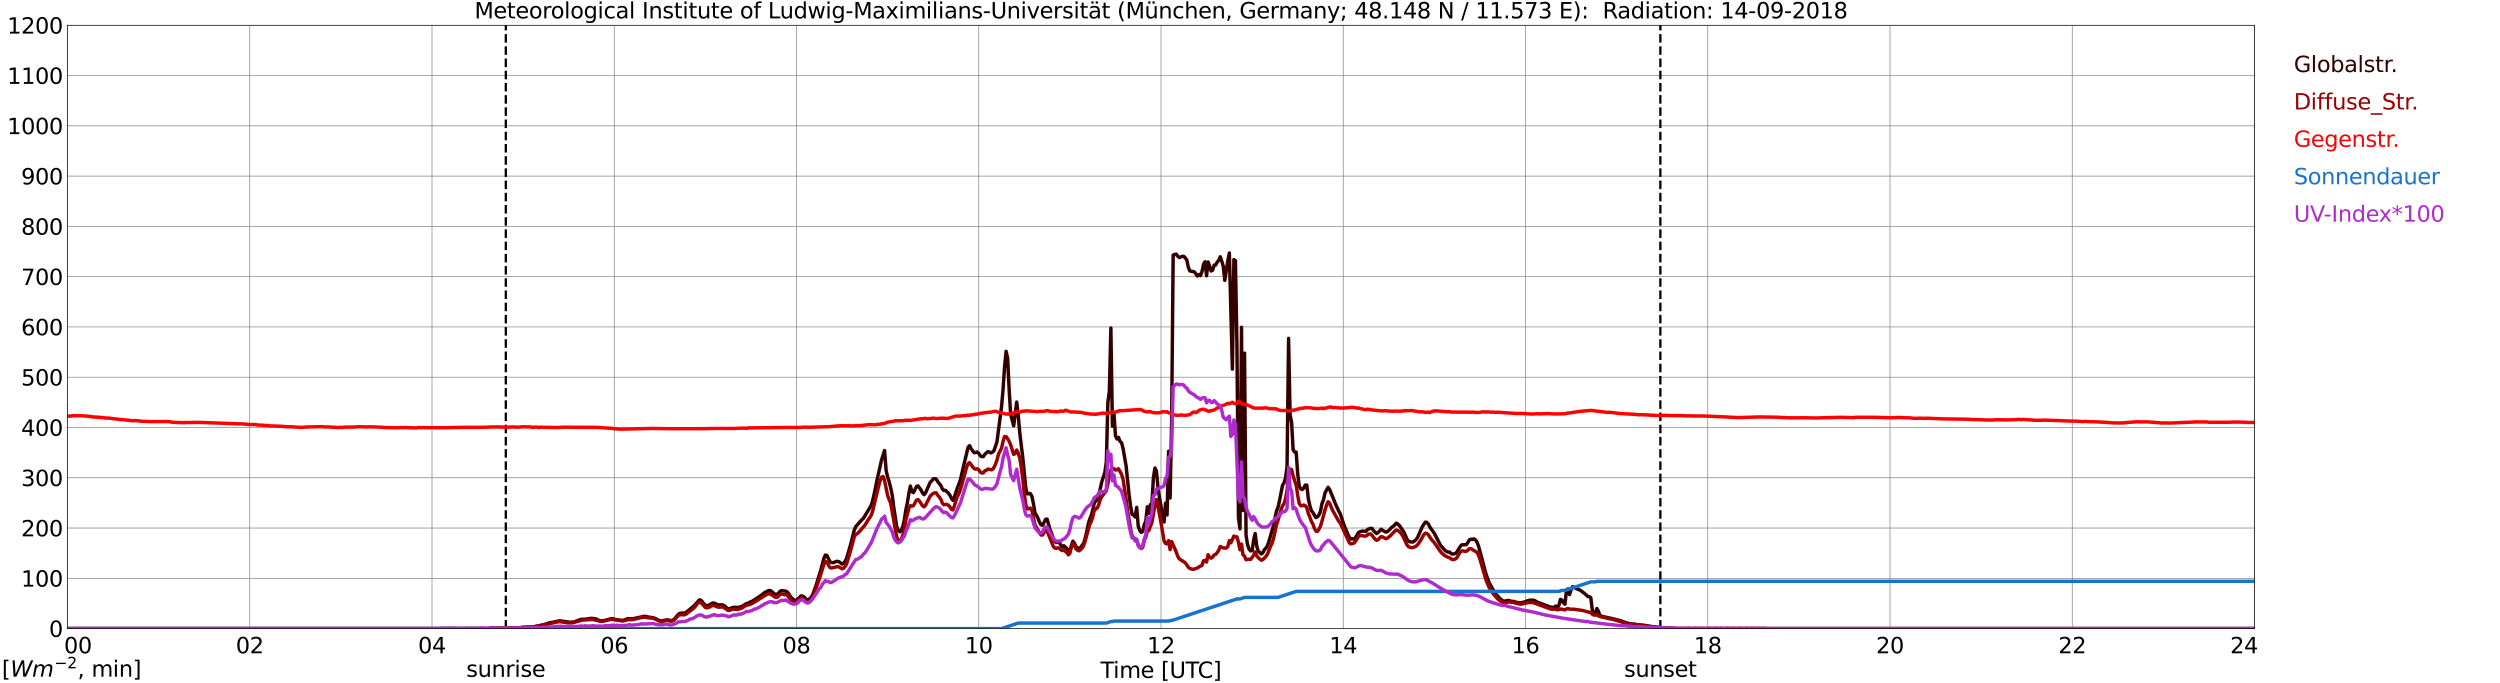 <?xml version="1.0" encoding="utf-8" standalone="no"?>
<!DOCTYPE svg PUBLIC "-//W3C//DTD SVG 1.1//EN"
  "http://www.w3.org/Graphics/SVG/1.1/DTD/svg11.dtd">
<svg xmlns:xlink="http://www.w3.org/1999/xlink" width="1085.4pt" height="296.64pt" viewBox="0 0 1085.4 296.64" xmlns="http://www.w3.org/2000/svg" version="1.1">
 <defs>
  <style type="text/css">*{stroke-linejoin: round; stroke-linecap: butt}</style>
 </defs>
 <g id="figure_1">
  <g id="patch_1">
   <path d="M 0 296.64 
L 1085.4 296.64 
L 1085.4 0 
L 0 0 
z
" style="fill: #ffffff"/>
  </g>
  <g id="axes_1">
   <g id="patch_2">
    <path d="M 29.306 272.909 
L 978.814 272.909 
L 978.814 10.976 
L 29.306 10.976 
z
" style="fill: #ffffff"/>
   </g>
   <g id="patch_3">
    <path d="M 978.814 272.909 
L 978.814 272.909 
L 978.814 10.976 
L 978.814 10.976 
z
" clip-path="url(#p9e924e5a8d)" style="fill: #d3d3d3; opacity: 0.25; stroke: #d3d3d3; stroke-linejoin: miter"/>
   </g>
   <g id="matplotlib.axis_1">
    <g id="xtick_1">
     <g id="line2d_1">
      <path d="M 29.306 272.909 
L 29.306 10.976 
" clip-path="url(#p9e924e5a8d)" style="fill: none; stroke: #808080; stroke-width: 0.3; stroke-linecap: square"/>
     </g>
     <g id="line2d_2"/>
     <g id="text_1">
      <!--    00 -->
      <g transform="translate(18.733 283.627) scale(0.095 -0.095)">
       <defs>
        <path id="DejaVuSans-20" transform="scale(0.016)"/>
        <path id="DejaVuSans-30" d="M 2034 4250 
Q 1547 4250 1301 3770 
Q 1056 3291 1056 2328 
Q 1056 1369 1301 889 
Q 1547 409 2034 409 
Q 2525 409 2770 889 
Q 3016 1369 3016 2328 
Q 3016 3291 2770 3770 
Q 2525 4250 2034 4250 
z
M 2034 4750 
Q 2819 4750 3233 4129 
Q 3647 3509 3647 2328 
Q 3647 1150 3233 529 
Q 2819 -91 2034 -91 
Q 1250 -91 836 529 
Q 422 1150 422 2328 
Q 422 3509 836 4129 
Q 1250 4750 2034 4750 
z
" transform="scale(0.016)"/>
       </defs>
       <use xlink:href="#DejaVuSans-20"/>
       <use xlink:href="#DejaVuSans-20" transform="translate(31.787 0)"/>
       <use xlink:href="#DejaVuSans-20" transform="translate(63.574 0)"/>
       <use xlink:href="#DejaVuSans-30" transform="translate(95.361 0)"/>
       <use xlink:href="#DejaVuSans-30" transform="translate(158.984 0)"/>
      </g>
     </g>
    </g>
    <g id="xtick_2">
     <g id="line2d_3">
      <path d="M 108.431 272.909 
L 108.431 10.976 
" clip-path="url(#p9e924e5a8d)" style="fill: none; stroke: #808080; stroke-width: 0.3; stroke-linecap: square"/>
     </g>
     <g id="line2d_4"/>
     <g id="text_2">
      <!-- 02 -->
      <g transform="translate(102.387 283.627) scale(0.095 -0.095)">
       <defs>
        <path id="DejaVuSans-32" d="M 1228 531 
L 3431 531 
L 3431 0 
L 469 0 
L 469 531 
Q 828 903 1448 1529 
Q 2069 2156 2228 2338 
Q 2531 2678 2651 2914 
Q 2772 3150 2772 3378 
Q 2772 3750 2511 3984 
Q 2250 4219 1831 4219 
Q 1534 4219 1204 4116 
Q 875 4013 500 3803 
L 500 4441 
Q 881 4594 1212 4672 
Q 1544 4750 1819 4750 
Q 2544 4750 2975 4387 
Q 3406 4025 3406 3419 
Q 3406 3131 3298 2873 
Q 3191 2616 2906 2266 
Q 2828 2175 2409 1742 
Q 1991 1309 1228 531 
z
" transform="scale(0.016)"/>
       </defs>
       <use xlink:href="#DejaVuSans-30"/>
       <use xlink:href="#DejaVuSans-32" transform="translate(63.623 0)"/>
      </g>
     </g>
    </g>
    <g id="xtick_3">
     <g id="line2d_5">
      <path d="M 187.557 272.909 
L 187.557 10.976 
" clip-path="url(#p9e924e5a8d)" style="fill: none; stroke: #808080; stroke-width: 0.3; stroke-linecap: square"/>
     </g>
     <g id="line2d_6"/>
     <g id="text_3">
      <!-- 04 -->
      <g transform="translate(181.513 283.627) scale(0.095 -0.095)">
       <defs>
        <path id="DejaVuSans-34" d="M 2419 4116 
L 825 1625 
L 2419 1625 
L 2419 4116 
z
M 2253 4666 
L 3047 4666 
L 3047 1625 
L 3713 1625 
L 3713 1100 
L 3047 1100 
L 3047 0 
L 2419 0 
L 2419 1100 
L 313 1100 
L 313 1709 
L 2253 4666 
z
" transform="scale(0.016)"/>
       </defs>
       <use xlink:href="#DejaVuSans-30"/>
       <use xlink:href="#DejaVuSans-34" transform="translate(63.623 0)"/>
      </g>
     </g>
    </g>
    <g id="xtick_4">
     <g id="line2d_7">
      <path d="M 266.683 272.909 
L 266.683 10.976 
" clip-path="url(#p9e924e5a8d)" style="fill: none; stroke: #808080; stroke-width: 0.3; stroke-linecap: square"/>
     </g>
     <g id="line2d_8"/>
     <g id="text_4">
      <!-- 06 -->
      <g transform="translate(260.638 283.627) scale(0.095 -0.095)">
       <defs>
        <path id="DejaVuSans-36" d="M 2113 2584 
Q 1688 2584 1439 2293 
Q 1191 2003 1191 1497 
Q 1191 994 1439 701 
Q 1688 409 2113 409 
Q 2538 409 2786 701 
Q 3034 994 3034 1497 
Q 3034 2003 2786 2293 
Q 2538 2584 2113 2584 
z
M 3366 4563 
L 3366 3988 
Q 3128 4100 2886 4159 
Q 2644 4219 2406 4219 
Q 1781 4219 1451 3797 
Q 1122 3375 1075 2522 
Q 1259 2794 1537 2939 
Q 1816 3084 2150 3084 
Q 2853 3084 3261 2657 
Q 3669 2231 3669 1497 
Q 3669 778 3244 343 
Q 2819 -91 2113 -91 
Q 1303 -91 875 529 
Q 447 1150 447 2328 
Q 447 3434 972 4092 
Q 1497 4750 2381 4750 
Q 2619 4750 2861 4703 
Q 3103 4656 3366 4563 
z
" transform="scale(0.016)"/>
       </defs>
       <use xlink:href="#DejaVuSans-30"/>
       <use xlink:href="#DejaVuSans-36" transform="translate(63.623 0)"/>
      </g>
     </g>
    </g>
    <g id="xtick_5">
     <g id="line2d_9">
      <path d="M 345.808 272.909 
L 345.808 10.976 
" clip-path="url(#p9e924e5a8d)" style="fill: none; stroke: #808080; stroke-width: 0.3; stroke-linecap: square"/>
     </g>
     <g id="line2d_10"/>
     <g id="text_5">
      <!-- 08 -->
      <g transform="translate(339.764 283.627) scale(0.095 -0.095)">
       <defs>
        <path id="DejaVuSans-38" d="M 2034 2216 
Q 1584 2216 1326 1975 
Q 1069 1734 1069 1313 
Q 1069 891 1326 650 
Q 1584 409 2034 409 
Q 2484 409 2743 651 
Q 3003 894 3003 1313 
Q 3003 1734 2745 1975 
Q 2488 2216 2034 2216 
z
M 1403 2484 
Q 997 2584 770 2862 
Q 544 3141 544 3541 
Q 544 4100 942 4425 
Q 1341 4750 2034 4750 
Q 2731 4750 3128 4425 
Q 3525 4100 3525 3541 
Q 3525 3141 3298 2862 
Q 3072 2584 2669 2484 
Q 3125 2378 3379 2068 
Q 3634 1759 3634 1313 
Q 3634 634 3220 271 
Q 2806 -91 2034 -91 
Q 1263 -91 848 271 
Q 434 634 434 1313 
Q 434 1759 690 2068 
Q 947 2378 1403 2484 
z
M 1172 3481 
Q 1172 3119 1398 2916 
Q 1625 2713 2034 2713 
Q 2441 2713 2670 2916 
Q 2900 3119 2900 3481 
Q 2900 3844 2670 4047 
Q 2441 4250 2034 4250 
Q 1625 4250 1398 4047 
Q 1172 3844 1172 3481 
z
" transform="scale(0.016)"/>
       </defs>
       <use xlink:href="#DejaVuSans-30"/>
       <use xlink:href="#DejaVuSans-38" transform="translate(63.623 0)"/>
      </g>
     </g>
    </g>
    <g id="xtick_6">
     <g id="line2d_11">
      <path d="M 424.934 272.909 
L 424.934 10.976 
" clip-path="url(#p9e924e5a8d)" style="fill: none; stroke: #808080; stroke-width: 0.3; stroke-linecap: square"/>
     </g>
     <g id="line2d_12"/>
     <g id="text_6">
      <!-- 10 -->
      <g transform="translate(418.89 283.627) scale(0.095 -0.095)">
       <defs>
        <path id="DejaVuSans-31" d="M 794 531 
L 1825 531 
L 1825 4091 
L 703 3866 
L 703 4441 
L 1819 4666 
L 2450 4666 
L 2450 531 
L 3481 531 
L 3481 0 
L 794 0 
L 794 531 
z
" transform="scale(0.016)"/>
       </defs>
       <use xlink:href="#DejaVuSans-31"/>
       <use xlink:href="#DejaVuSans-30" transform="translate(63.623 0)"/>
      </g>
     </g>
    </g>
    <g id="xtick_7">
     <g id="line2d_13">
      <path d="M 504.06 272.909 
L 504.06 10.976 
" clip-path="url(#p9e924e5a8d)" style="fill: none; stroke: #808080; stroke-width: 0.3; stroke-linecap: square"/>
     </g>
     <g id="line2d_14"/>
     <g id="text_7">
      <!-- 12 -->
      <g transform="translate(498.015 283.627) scale(0.095 -0.095)">
       <use xlink:href="#DejaVuSans-31"/>
       <use xlink:href="#DejaVuSans-32" transform="translate(63.623 0)"/>
      </g>
     </g>
    </g>
    <g id="xtick_8">
     <g id="line2d_15">
      <path d="M 583.185 272.909 
L 583.185 10.976 
" clip-path="url(#p9e924e5a8d)" style="fill: none; stroke: #808080; stroke-width: 0.3; stroke-linecap: square"/>
     </g>
     <g id="line2d_16"/>
     <g id="text_8">
      <!-- 14 -->
      <g transform="translate(577.141 283.627) scale(0.095 -0.095)">
       <use xlink:href="#DejaVuSans-31"/>
       <use xlink:href="#DejaVuSans-34" transform="translate(63.623 0)"/>
      </g>
     </g>
    </g>
    <g id="xtick_9">
     <g id="line2d_17">
      <path d="M 662.311 272.909 
L 662.311 10.976 
" clip-path="url(#p9e924e5a8d)" style="fill: none; stroke: #808080; stroke-width: 0.3; stroke-linecap: square"/>
     </g>
     <g id="line2d_18"/>
     <g id="text_9">
      <!-- 16 -->
      <g transform="translate(656.267 283.627) scale(0.095 -0.095)">
       <use xlink:href="#DejaVuSans-31"/>
       <use xlink:href="#DejaVuSans-36" transform="translate(63.623 0)"/>
      </g>
     </g>
    </g>
    <g id="xtick_10">
     <g id="line2d_19">
      <path d="M 741.437 272.909 
L 741.437 10.976 
" clip-path="url(#p9e924e5a8d)" style="fill: none; stroke: #808080; stroke-width: 0.3; stroke-linecap: square"/>
     </g>
     <g id="line2d_20"/>
     <g id="text_10">
      <!-- 18 -->
      <g transform="translate(735.392 283.627) scale(0.095 -0.095)">
       <use xlink:href="#DejaVuSans-31"/>
       <use xlink:href="#DejaVuSans-38" transform="translate(63.623 0)"/>
      </g>
     </g>
    </g>
    <g id="xtick_11">
     <g id="line2d_21">
      <path d="M 820.562 272.909 
L 820.562 10.976 
" clip-path="url(#p9e924e5a8d)" style="fill: none; stroke: #808080; stroke-width: 0.3; stroke-linecap: square"/>
     </g>
     <g id="line2d_22"/>
     <g id="text_11">
      <!-- 20 -->
      <g transform="translate(814.518 283.627) scale(0.095 -0.095)">
       <use xlink:href="#DejaVuSans-32"/>
       <use xlink:href="#DejaVuSans-30" transform="translate(63.623 0)"/>
      </g>
     </g>
    </g>
    <g id="xtick_12">
     <g id="line2d_23">
      <path d="M 899.688 272.909 
L 899.688 10.976 
" clip-path="url(#p9e924e5a8d)" style="fill: none; stroke: #808080; stroke-width: 0.3; stroke-linecap: square"/>
     </g>
     <g id="line2d_24"/>
     <g id="text_12">
      <!-- 22 -->
      <g transform="translate(893.644 283.627) scale(0.095 -0.095)">
       <use xlink:href="#DejaVuSans-32"/>
       <use xlink:href="#DejaVuSans-32" transform="translate(63.623 0)"/>
      </g>
     </g>
    </g>
    <g id="xtick_13">
     <g id="line2d_25">
      <path d="M 978.814 272.909 
L 978.814 10.976 
" clip-path="url(#p9e924e5a8d)" style="fill: none; stroke: #808080; stroke-width: 0.3; stroke-linecap: square"/>
     </g>
     <g id="line2d_26"/>
     <g id="text_13">
      <!-- 24    -->
      <g transform="translate(968.241 283.627) scale(0.095 -0.095)">
       <use xlink:href="#DejaVuSans-32"/>
       <use xlink:href="#DejaVuSans-34" transform="translate(63.623 0)"/>
       <use xlink:href="#DejaVuSans-20" transform="translate(127.246 0)"/>
       <use xlink:href="#DejaVuSans-20" transform="translate(159.033 0)"/>
       <use xlink:href="#DejaVuSans-20" transform="translate(190.82 0)"/>
      </g>
     </g>
    </g>
    <g id="text_14">
     <!-- Time [UTC] -->
     <g transform="translate(477.806 294.322) scale(0.095 -0.095)">
      <defs>
       <path id="DejaVuSans-54" d="M -19 4666 
L 3928 4666 
L 3928 4134 
L 2272 4134 
L 2272 0 
L 1638 0 
L 1638 4134 
L -19 4134 
L -19 4666 
z
" transform="scale(0.016)"/>
       <path id="DejaVuSans-69" d="M 603 3500 
L 1178 3500 
L 1178 0 
L 603 0 
L 603 3500 
z
M 603 4863 
L 1178 4863 
L 1178 4134 
L 603 4134 
L 603 4863 
z
" transform="scale(0.016)"/>
       <path id="DejaVuSans-6d" d="M 3328 2828 
Q 3544 3216 3844 3400 
Q 4144 3584 4550 3584 
Q 5097 3584 5394 3201 
Q 5691 2819 5691 2113 
L 5691 0 
L 5113 0 
L 5113 2094 
Q 5113 2597 4934 2840 
Q 4756 3084 4391 3084 
Q 3944 3084 3684 2787 
Q 3425 2491 3425 1978 
L 3425 0 
L 2847 0 
L 2847 2094 
Q 2847 2600 2669 2842 
Q 2491 3084 2119 3084 
Q 1678 3084 1418 2786 
Q 1159 2488 1159 1978 
L 1159 0 
L 581 0 
L 581 3500 
L 1159 3500 
L 1159 2956 
Q 1356 3278 1631 3431 
Q 1906 3584 2284 3584 
Q 2666 3584 2933 3390 
Q 3200 3197 3328 2828 
z
" transform="scale(0.016)"/>
       <path id="DejaVuSans-65" d="M 3597 1894 
L 3597 1613 
L 953 1613 
Q 991 1019 1311 708 
Q 1631 397 2203 397 
Q 2534 397 2845 478 
Q 3156 559 3463 722 
L 3463 178 
Q 3153 47 2828 -22 
Q 2503 -91 2169 -91 
Q 1331 -91 842 396 
Q 353 884 353 1716 
Q 353 2575 817 3079 
Q 1281 3584 2069 3584 
Q 2775 3584 3186 3129 
Q 3597 2675 3597 1894 
z
M 3022 2063 
Q 3016 2534 2758 2815 
Q 2500 3097 2075 3097 
Q 1594 3097 1305 2825 
Q 1016 2553 972 2059 
L 3022 2063 
z
" transform="scale(0.016)"/>
       <path id="DejaVuSans-5b" d="M 550 4863 
L 1875 4863 
L 1875 4416 
L 1125 4416 
L 1125 -397 
L 1875 -397 
L 1875 -844 
L 550 -844 
L 550 4863 
z
" transform="scale(0.016)"/>
       <path id="DejaVuSans-55" d="M 556 4666 
L 1191 4666 
L 1191 1831 
Q 1191 1081 1462 751 
Q 1734 422 2344 422 
Q 2950 422 3222 751 
Q 3494 1081 3494 1831 
L 3494 4666 
L 4128 4666 
L 4128 1753 
Q 4128 841 3676 375 
Q 3225 -91 2344 -91 
Q 1459 -91 1007 375 
Q 556 841 556 1753 
L 556 4666 
z
" transform="scale(0.016)"/>
       <path id="DejaVuSans-43" d="M 4122 4306 
L 4122 3641 
Q 3803 3938 3442 4084 
Q 3081 4231 2675 4231 
Q 1875 4231 1450 3742 
Q 1025 3253 1025 2328 
Q 1025 1406 1450 917 
Q 1875 428 2675 428 
Q 3081 428 3442 575 
Q 3803 722 4122 1019 
L 4122 359 
Q 3791 134 3420 21 
Q 3050 -91 2638 -91 
Q 1578 -91 968 557 
Q 359 1206 359 2328 
Q 359 3453 968 4101 
Q 1578 4750 2638 4750 
Q 3056 4750 3426 4639 
Q 3797 4528 4122 4306 
z
" transform="scale(0.016)"/>
       <path id="DejaVuSans-5d" d="M 1947 4863 
L 1947 -844 
L 622 -844 
L 622 -397 
L 1369 -397 
L 1369 4416 
L 622 4416 
L 622 4863 
L 1947 4863 
z
" transform="scale(0.016)"/>
      </defs>
      <use xlink:href="#DejaVuSans-54"/>
      <use xlink:href="#DejaVuSans-69" transform="translate(57.959 0)"/>
      <use xlink:href="#DejaVuSans-6d" transform="translate(85.742 0)"/>
      <use xlink:href="#DejaVuSans-65" transform="translate(183.154 0)"/>
      <use xlink:href="#DejaVuSans-20" transform="translate(244.678 0)"/>
      <use xlink:href="#DejaVuSans-5b" transform="translate(276.465 0)"/>
      <use xlink:href="#DejaVuSans-55" transform="translate(315.479 0)"/>
      <use xlink:href="#DejaVuSans-54" transform="translate(388.672 0)"/>
      <use xlink:href="#DejaVuSans-43" transform="translate(443.881 0)"/>
      <use xlink:href="#DejaVuSans-5d" transform="translate(513.705 0)"/>
     </g>
    </g>
   </g>
   <g id="matplotlib.axis_2">
    <g id="ytick_1">
     <g id="line2d_27">
      <path d="M 29.306 272.909 
L 978.814 272.909 
" clip-path="url(#p9e924e5a8d)" style="fill: none; stroke: #808080; stroke-width: 0.3; stroke-linecap: square"/>
     </g>
     <g id="line2d_28"/>
     <g id="text_15">
      <!-- 0 -->
      <g transform="translate(21.261 276.518) scale(0.095 -0.095)">
       <use xlink:href="#DejaVuSans-30"/>
      </g>
     </g>
    </g>
    <g id="ytick_2">
     <g id="line2d_29">
      <path d="M 29.306 251.081 
L 978.814 251.081 
" clip-path="url(#p9e924e5a8d)" style="fill: none; stroke: #808080; stroke-width: 0.3; stroke-linecap: square"/>
     </g>
     <g id="line2d_30"/>
     <g id="text_16">
      <!-- 100 -->
      <g transform="translate(9.173 254.69) scale(0.095 -0.095)">
       <use xlink:href="#DejaVuSans-31"/>
       <use xlink:href="#DejaVuSans-30" transform="translate(63.623 0)"/>
       <use xlink:href="#DejaVuSans-30" transform="translate(127.246 0)"/>
      </g>
     </g>
    </g>
    <g id="ytick_3">
     <g id="line2d_31">
      <path d="M 29.306 229.253 
L 978.814 229.253 
" clip-path="url(#p9e924e5a8d)" style="fill: none; stroke: #808080; stroke-width: 0.3; stroke-linecap: square"/>
     </g>
     <g id="line2d_32"/>
     <g id="text_17">
      <!-- 200 -->
      <g transform="translate(9.173 232.863) scale(0.095 -0.095)">
       <use xlink:href="#DejaVuSans-32"/>
       <use xlink:href="#DejaVuSans-30" transform="translate(63.623 0)"/>
       <use xlink:href="#DejaVuSans-30" transform="translate(127.246 0)"/>
      </g>
     </g>
    </g>
    <g id="ytick_4">
     <g id="line2d_33">
      <path d="M 29.306 207.426 
L 978.814 207.426 
" clip-path="url(#p9e924e5a8d)" style="fill: none; stroke: #808080; stroke-width: 0.3; stroke-linecap: square"/>
     </g>
     <g id="line2d_34"/>
     <g id="text_18">
      <!-- 300 -->
      <g transform="translate(9.173 211.035) scale(0.095 -0.095)">
       <defs>
        <path id="DejaVuSans-33" d="M 2597 2516 
Q 3050 2419 3304 2112 
Q 3559 1806 3559 1356 
Q 3559 666 3084 287 
Q 2609 -91 1734 -91 
Q 1441 -91 1130 -33 
Q 819 25 488 141 
L 488 750 
Q 750 597 1062 519 
Q 1375 441 1716 441 
Q 2309 441 2620 675 
Q 2931 909 2931 1356 
Q 2931 1769 2642 2001 
Q 2353 2234 1838 2234 
L 1294 2234 
L 1294 2753 
L 1863 2753 
Q 2328 2753 2575 2939 
Q 2822 3125 2822 3475 
Q 2822 3834 2567 4026 
Q 2313 4219 1838 4219 
Q 1578 4219 1281 4162 
Q 984 4106 628 3988 
L 628 4550 
Q 988 4650 1302 4700 
Q 1616 4750 1894 4750 
Q 2613 4750 3031 4423 
Q 3450 4097 3450 3541 
Q 3450 3153 3228 2886 
Q 3006 2619 2597 2516 
z
" transform="scale(0.016)"/>
       </defs>
       <use xlink:href="#DejaVuSans-33"/>
       <use xlink:href="#DejaVuSans-30" transform="translate(63.623 0)"/>
       <use xlink:href="#DejaVuSans-30" transform="translate(127.246 0)"/>
      </g>
     </g>
    </g>
    <g id="ytick_5">
     <g id="line2d_35">
      <path d="M 29.306 185.598 
L 978.814 185.598 
" clip-path="url(#p9e924e5a8d)" style="fill: none; stroke: #808080; stroke-width: 0.3; stroke-linecap: square"/>
     </g>
     <g id="line2d_36"/>
     <g id="text_19">
      <!-- 400 -->
      <g transform="translate(9.173 189.207) scale(0.095 -0.095)">
       <use xlink:href="#DejaVuSans-34"/>
       <use xlink:href="#DejaVuSans-30" transform="translate(63.623 0)"/>
       <use xlink:href="#DejaVuSans-30" transform="translate(127.246 0)"/>
      </g>
     </g>
    </g>
    <g id="ytick_6">
     <g id="line2d_37">
      <path d="M 29.306 163.77 
L 978.814 163.77 
" clip-path="url(#p9e924e5a8d)" style="fill: none; stroke: #808080; stroke-width: 0.3; stroke-linecap: square"/>
     </g>
     <g id="line2d_38"/>
     <g id="text_20">
      <!-- 500 -->
      <g transform="translate(9.173 167.379) scale(0.095 -0.095)">
       <defs>
        <path id="DejaVuSans-35" d="M 691 4666 
L 3169 4666 
L 3169 4134 
L 1269 4134 
L 1269 2991 
Q 1406 3038 1543 3061 
Q 1681 3084 1819 3084 
Q 2600 3084 3056 2656 
Q 3513 2228 3513 1497 
Q 3513 744 3044 326 
Q 2575 -91 1722 -91 
Q 1428 -91 1123 -41 
Q 819 9 494 109 
L 494 744 
Q 775 591 1075 516 
Q 1375 441 1709 441 
Q 2250 441 2565 725 
Q 2881 1009 2881 1497 
Q 2881 1984 2565 2268 
Q 2250 2553 1709 2553 
Q 1456 2553 1204 2497 
Q 953 2441 691 2322 
L 691 4666 
z
" transform="scale(0.016)"/>
       </defs>
       <use xlink:href="#DejaVuSans-35"/>
       <use xlink:href="#DejaVuSans-30" transform="translate(63.623 0)"/>
       <use xlink:href="#DejaVuSans-30" transform="translate(127.246 0)"/>
      </g>
     </g>
    </g>
    <g id="ytick_7">
     <g id="line2d_39">
      <path d="M 29.306 141.942 
L 978.814 141.942 
" clip-path="url(#p9e924e5a8d)" style="fill: none; stroke: #808080; stroke-width: 0.3; stroke-linecap: square"/>
     </g>
     <g id="line2d_40"/>
     <g id="text_21">
      <!-- 600 -->
      <g transform="translate(9.173 145.551) scale(0.095 -0.095)">
       <use xlink:href="#DejaVuSans-36"/>
       <use xlink:href="#DejaVuSans-30" transform="translate(63.623 0)"/>
       <use xlink:href="#DejaVuSans-30" transform="translate(127.246 0)"/>
      </g>
     </g>
    </g>
    <g id="ytick_8">
     <g id="line2d_41">
      <path d="M 29.306 120.114 
L 978.814 120.114 
" clip-path="url(#p9e924e5a8d)" style="fill: none; stroke: #808080; stroke-width: 0.3; stroke-linecap: square"/>
     </g>
     <g id="line2d_42"/>
     <g id="text_22">
      <!-- 700 -->
      <g transform="translate(9.173 123.724) scale(0.095 -0.095)">
       <defs>
        <path id="DejaVuSans-37" d="M 525 4666 
L 3525 4666 
L 3525 4397 
L 1831 0 
L 1172 0 
L 2766 4134 
L 525 4134 
L 525 4666 
z
" transform="scale(0.016)"/>
       </defs>
       <use xlink:href="#DejaVuSans-37"/>
       <use xlink:href="#DejaVuSans-30" transform="translate(63.623 0)"/>
       <use xlink:href="#DejaVuSans-30" transform="translate(127.246 0)"/>
      </g>
     </g>
    </g>
    <g id="ytick_9">
     <g id="line2d_43">
      <path d="M 29.306 98.287 
L 978.814 98.287 
" clip-path="url(#p9e924e5a8d)" style="fill: none; stroke: #808080; stroke-width: 0.3; stroke-linecap: square"/>
     </g>
     <g id="line2d_44"/>
     <g id="text_23">
      <!-- 800 -->
      <g transform="translate(9.173 101.896) scale(0.095 -0.095)">
       <use xlink:href="#DejaVuSans-38"/>
       <use xlink:href="#DejaVuSans-30" transform="translate(63.623 0)"/>
       <use xlink:href="#DejaVuSans-30" transform="translate(127.246 0)"/>
      </g>
     </g>
    </g>
    <g id="ytick_10">
     <g id="line2d_45">
      <path d="M 29.306 76.459 
L 978.814 76.459 
" clip-path="url(#p9e924e5a8d)" style="fill: none; stroke: #808080; stroke-width: 0.3; stroke-linecap: square"/>
     </g>
     <g id="line2d_46"/>
     <g id="text_24">
      <!-- 900 -->
      <g transform="translate(9.173 80.068) scale(0.095 -0.095)">
       <defs>
        <path id="DejaVuSans-39" d="M 703 97 
L 703 672 
Q 941 559 1184 500 
Q 1428 441 1663 441 
Q 2288 441 2617 861 
Q 2947 1281 2994 2138 
Q 2813 1869 2534 1725 
Q 2256 1581 1919 1581 
Q 1219 1581 811 2004 
Q 403 2428 403 3163 
Q 403 3881 828 4315 
Q 1253 4750 1959 4750 
Q 2769 4750 3195 4129 
Q 3622 3509 3622 2328 
Q 3622 1225 3098 567 
Q 2575 -91 1691 -91 
Q 1453 -91 1209 -44 
Q 966 3 703 97 
z
M 1959 2075 
Q 2384 2075 2632 2365 
Q 2881 2656 2881 3163 
Q 2881 3666 2632 3958 
Q 2384 4250 1959 4250 
Q 1534 4250 1286 3958 
Q 1038 3666 1038 3163 
Q 1038 2656 1286 2365 
Q 1534 2075 1959 2075 
z
" transform="scale(0.016)"/>
       </defs>
       <use xlink:href="#DejaVuSans-39"/>
       <use xlink:href="#DejaVuSans-30" transform="translate(63.623 0)"/>
       <use xlink:href="#DejaVuSans-30" transform="translate(127.246 0)"/>
      </g>
     </g>
    </g>
    <g id="ytick_11">
     <g id="line2d_47">
      <path d="M 29.306 54.631 
L 978.814 54.631 
" clip-path="url(#p9e924e5a8d)" style="fill: none; stroke: #808080; stroke-width: 0.3; stroke-linecap: square"/>
     </g>
     <g id="line2d_48"/>
     <g id="text_25">
      <!-- 1000 -->
      <g transform="translate(3.128 58.24) scale(0.095 -0.095)">
       <use xlink:href="#DejaVuSans-31"/>
       <use xlink:href="#DejaVuSans-30" transform="translate(63.623 0)"/>
       <use xlink:href="#DejaVuSans-30" transform="translate(127.246 0)"/>
       <use xlink:href="#DejaVuSans-30" transform="translate(190.869 0)"/>
      </g>
     </g>
    </g>
    <g id="ytick_12">
     <g id="line2d_49">
      <path d="M 29.306 32.803 
L 978.814 32.803 
" clip-path="url(#p9e924e5a8d)" style="fill: none; stroke: #808080; stroke-width: 0.3; stroke-linecap: square"/>
     </g>
     <g id="line2d_50"/>
     <g id="text_26">
      <!-- 1100 -->
      <g transform="translate(3.128 36.413) scale(0.095 -0.095)">
       <use xlink:href="#DejaVuSans-31"/>
       <use xlink:href="#DejaVuSans-31" transform="translate(63.623 0)"/>
       <use xlink:href="#DejaVuSans-30" transform="translate(127.246 0)"/>
       <use xlink:href="#DejaVuSans-30" transform="translate(190.869 0)"/>
      </g>
     </g>
    </g>
    <g id="ytick_13">
     <g id="line2d_51">
      <path d="M 29.306 10.976 
L 978.814 10.976 
" clip-path="url(#p9e924e5a8d)" style="fill: none; stroke: #808080; stroke-width: 0.3; stroke-linecap: square"/>
     </g>
     <g id="line2d_52"/>
     <g id="text_27">
      <!-- 1200 -->
      <g transform="translate(3.128 14.585) scale(0.095 -0.095)">
       <use xlink:href="#DejaVuSans-31"/>
       <use xlink:href="#DejaVuSans-32" transform="translate(63.623 0)"/>
       <use xlink:href="#DejaVuSans-30" transform="translate(127.246 0)"/>
       <use xlink:href="#DejaVuSans-30" transform="translate(190.869 0)"/>
      </g>
     </g>
    </g>
   </g>
   <g id="line2d_53">
    <path d="M 219.603 272.909 
L 219.603 10.976 
" clip-path="url(#p9e924e5a8d)" style="fill: none; stroke-dasharray: 3.7,1.6; stroke-dashoffset: 0; stroke: #000000"/>
   </g>
   <g id="line2d_54">
    <path d="M 720.864 272.909 
L 720.864 10.976 
" clip-path="url(#p9e924e5a8d)" style="fill: none; stroke-dasharray: 3.7,1.6; stroke-dashoffset: 0; stroke: #000000"/>
   </g>
   <g id="line2d_55">
    <path d="M 29.306 272.909 
L 212.614 272.909 
L 213.273 272.592 
L 213.932 272.719 
L 221.186 272.625 
L 222.504 272.592 
L 224.482 272.625 
L 225.801 272.498 
L 227.12 272.341 
L 231.076 272.28 
L 232.395 271.966 
L 234.373 271.59 
L 236.351 271.149 
L 237.011 270.898 
L 237.67 270.774 
L 238.329 270.429 
L 239.648 270.241 
L 242.945 269.519 
L 247.561 270.178 
L 248.22 270.084 
L 248.88 270.115 
L 250.198 269.676 
L 252.176 268.892 
L 254.155 268.829 
L 256.133 268.548 
L 256.792 268.454 
L 258.77 268.705 
L 260.089 269.362 
L 261.408 269.552 
L 262.726 269.331 
L 265.364 268.611 
L 266.023 268.641 
L 267.342 268.986 
L 269.98 269.331 
L 270.639 269.331 
L 272.617 268.578 
L 274.595 268.672 
L 279.87 267.544 
L 281.849 267.952 
L 283.167 268.139 
L 283.827 268.266 
L 284.486 268.517 
L 286.464 269.519 
L 287.124 269.552 
L 289.761 269.08 
L 291.08 269.395 
L 291.739 269.395 
L 292.399 269.08 
L 293.058 268.484 
L 294.377 266.854 
L 295.036 266.321 
L 296.355 266.164 
L 297.014 266.164 
L 297.674 266.007 
L 298.992 264.972 
L 301.63 262.746 
L 303.608 260.456 
L 304.267 260.55 
L 304.927 261.24 
L 305.586 262.15 
L 306.246 262.746 
L 306.905 262.964 
L 307.564 262.84 
L 308.224 262.525 
L 308.883 262.056 
L 309.543 261.805 
L 310.202 261.899 
L 311.521 262.525 
L 312.18 262.652 
L 313.499 262.558 
L 314.158 262.84 
L 314.818 263.248 
L 315.477 263.938 
L 316.136 264.313 
L 316.796 264.313 
L 318.114 263.75 
L 318.774 263.687 
L 320.093 263.717 
L 320.752 263.687 
L 322.071 263.278 
L 322.73 262.934 
L 323.39 262.431 
L 325.368 261.554 
L 326.686 260.958 
L 328.005 260.142 
L 329.324 259.264 
L 330.643 258.387 
L 331.961 257.289 
L 333.28 256.599 
L 333.94 256.379 
L 334.599 256.442 
L 336.577 258.103 
L 337.236 258.042 
L 337.896 257.664 
L 338.555 256.85 
L 339.215 256.411 
L 341.193 256.66 
L 341.852 257.038 
L 342.512 257.915 
L 343.171 259.013 
L 343.83 259.766 
L 345.149 260.707 
L 345.808 260.519 
L 346.468 260.048 
L 347.787 258.699 
L 348.446 258.826 
L 349.105 259.17 
L 349.765 259.923 
L 350.424 260.362 
L 351.083 260.299 
L 351.743 259.797 
L 352.402 259.013 
L 353.062 257.634 
L 354.38 253.901 
L 356.359 247.473 
L 357.677 242.518 
L 358.337 240.981 
L 358.996 241.169 
L 360.315 243.804 
L 360.974 244.273 
L 361.634 244.273 
L 362.293 244.116 
L 362.952 243.771 
L 363.612 243.71 
L 364.271 243.898 
L 365.59 244.869 
L 366.249 244.524 
L 366.909 243.771 
L 367.568 242.424 
L 369.546 235.555 
L 370.865 230.255 
L 371.524 228.655 
L 374.162 225.645 
L 374.821 225.08 
L 378.118 219.653 
L 378.777 217.741 
L 379.437 214.919 
L 380.756 208.491 
L 382.734 199.677 
L 384.053 195.599 
L 384.712 204.193 
L 385.371 207.142 
L 386.031 209.117 
L 386.69 211.719 
L 387.349 214.888 
L 388.009 220.125 
L 389.328 228.655 
L 389.987 230.192 
L 390.646 230.882 
L 391.306 230.443 
L 391.965 228.561 
L 392.624 225.802 
L 393.284 221.38 
L 393.943 218.274 
L 394.603 214.166 
L 395.262 211.029 
L 395.921 213.476 
L 396.581 213.884 
L 397.899 211.219 
L 398.559 210.935 
L 399.878 212.723 
L 400.537 214.072 
L 401.196 214.762 
L 401.856 213.948 
L 403.834 209.431 
L 404.493 208.803 
L 405.153 207.925 
L 405.812 207.832 
L 406.471 207.989 
L 407.131 209.117 
L 408.45 210.748 
L 409.109 212.221 
L 409.768 212.944 
L 410.428 212.85 
L 411.746 214.072 
L 412.406 215.013 
L 413.065 216.362 
L 413.725 217.209 
L 414.384 215.735 
L 415.703 211.688 
L 416.362 210.089 
L 417.022 208.113 
L 418.34 202.375 
L 420.318 194.126 
L 420.978 193.499 
L 421.637 194.879 
L 422.956 196.573 
L 424.275 196.258 
L 424.934 196.854 
L 425.593 197.858 
L 426.253 198.267 
L 426.912 198.234 
L 427.572 197.23 
L 428.89 196.071 
L 429.55 196.258 
L 430.209 196.636 
L 430.869 196.322 
L 431.528 195.726 
L 432.847 191.773 
L 434.825 176.627 
L 435.484 169.131 
L 436.144 159.315 
L 436.803 152.54 
L 437.462 155.395 
L 438.122 169.004 
L 438.781 179.888 
L 440.1 184.875 
L 441.419 174.557 
L 442.078 180.42 
L 442.737 187.916 
L 444.056 198.736 
L 445.375 212.127 
L 446.034 214.417 
L 447.353 214.293 
L 448.012 215.515 
L 448.672 218.652 
L 449.331 222.696 
L 449.991 223.731 
L 450.65 225.049 
L 451.309 226.68 
L 451.969 227.839 
L 452.628 228.059 
L 453.947 225.488 
L 454.606 225.361 
L 455.925 230.129 
L 456.584 231.541 
L 457.244 233.767 
L 457.903 235.053 
L 458.563 235.492 
L 459.222 235.428 
L 459.881 235.524 
L 460.541 236.62 
L 461.2 237.312 
L 461.859 236.934 
L 463.178 238.126 
L 463.838 239.381 
L 464.497 239.224 
L 465.156 236.841 
L 465.816 234.959 
L 466.475 235.9 
L 467.134 237.312 
L 468.453 238.314 
L 469.113 237.718 
L 470.431 235.963 
L 471.091 233.892 
L 471.75 231.163 
L 472.409 227.872 
L 473.069 225.457 
L 473.728 223.888 
L 474.388 221.662 
L 475.047 218.525 
L 475.706 217.49 
L 476.366 217.145 
L 477.025 215.013 
L 478.344 209.211 
L 479.663 205.197 
L 480.322 200.617 
L 480.981 174.933 
L 481.641 169.696 
L 482.3 142.412 
L 482.96 185 
L 483.619 179.292 
L 484.278 189.14 
L 484.938 190.583 
L 485.597 189.891 
L 486.256 191.555 
L 486.916 192.181 
L 487.575 194.658 
L 488.894 202.187 
L 490.213 214.888 
L 490.872 219.843 
L 491.532 223.386 
L 492.191 223.543 
L 492.85 224.453 
L 493.51 220.282 
L 494.169 228.404 
L 494.828 230.318 
L 495.488 231.163 
L 496.147 230.694 
L 496.807 227.808 
L 497.466 226.147 
L 498.125 220.031 
L 498.785 222.884 
L 499.444 219.09 
L 500.103 218.776 
L 500.763 207.423 
L 501.422 203.189 
L 502.082 204.57 
L 502.741 211.531 
L 503.4 216.174 
L 504.06 219.717 
L 504.719 224.108 
L 505.379 226.616 
L 506.038 218.431 
L 506.697 223.543 
L 507.357 195.914 
L 508.016 216.205 
L 508.675 183.024 
L 509.335 110.735 
L 510.654 110.327 
L 511.313 111.174 
L 511.972 111.833 
L 513.291 111.3 
L 513.95 111.3 
L 514.61 111.99 
L 515.269 112.898 
L 515.929 116.068 
L 516.588 117.604 
L 517.247 117.823 
L 517.907 117.855 
L 518.566 118.074 
L 519.885 119.861 
L 520.544 119.172 
L 521.204 119.674 
L 521.863 117.886 
L 522.522 114.749 
L 523.182 113.621 
L 523.841 119.704 
L 524.501 113.745 
L 525.16 115.533 
L 525.819 117.665 
L 526.479 117.29 
L 527.138 115.127 
L 527.797 115.031 
L 528.457 113.808 
L 529.116 113.055 
L 529.776 111.488 
L 530.435 113.37 
L 531.094 115.627 
L 531.754 121.712 
L 533.073 113.149 
L 533.732 109.858 
L 535.051 160.256 
L 535.71 112.711 
L 536.369 113.182 
L 537.029 149.687 
L 537.688 224.704 
L 538.348 229.596 
L 539.007 142.097 
L 539.666 221.631 
L 540.326 153.325 
L 540.985 232.388 
L 541.644 236.559 
L 542.304 238.408 
L 542.963 239.161 
L 543.623 239.1 
L 544.282 234.426 
L 544.941 231.635 
L 545.601 236.904 
L 546.26 239.349 
L 546.919 239.79 
L 547.579 240.51 
L 548.238 240.041 
L 548.898 238.722 
L 549.557 238.032 
L 550.216 236.998 
L 550.876 235.18 
L 552.854 228.31 
L 554.173 221.976 
L 554.832 220.345 
L 555.491 217.49 
L 556.81 210.748 
L 557.47 209.683 
L 558.129 207.423 
L 558.788 202.532 
L 559.448 146.928 
L 560.107 180.108 
L 560.766 183.463 
L 561.426 195.381 
L 562.085 196.258 
L 562.745 196.289 
L 563.404 205.605 
L 564.063 210.999 
L 564.723 212.254 
L 565.382 212.535 
L 566.042 211.94 
L 566.701 210.591 
L 567.36 210.623 
L 568.02 216.519 
L 568.679 219.498 
L 569.338 221.692 
L 569.998 222.539 
L 571.317 224.704 
L 571.976 224.39 
L 572.635 223.574 
L 573.295 222.07 
L 573.954 218.588 
L 574.613 216.958 
L 575.273 213.978 
L 576.592 211.564 
L 577.251 212.472 
L 579.889 218.964 
L 581.207 221.819 
L 581.867 223.041 
L 583.845 228.906 
L 584.504 230.255 
L 585.164 231.916 
L 585.823 233.235 
L 586.482 234.049 
L 587.142 233.892 
L 587.801 234.049 
L 588.46 233.486 
L 589.779 231.227 
L 590.439 230.851 
L 591.757 230.537 
L 593.076 230.694 
L 593.736 229.878 
L 595.054 229.345 
L 595.714 229.439 
L 596.373 230.443 
L 597.692 231.635 
L 598.351 231.163 
L 599.67 229.784 
L 600.329 230.286 
L 601.648 231.008 
L 602.307 230.788 
L 602.967 230.318 
L 604.286 228.876 
L 604.945 228.467 
L 606.264 227.119 
L 606.923 227.557 
L 607.582 228.186 
L 609.561 231.069 
L 610.879 234.175 
L 611.539 234.959 
L 612.198 235.241 
L 612.858 235.334 
L 613.517 235.304 
L 614.176 234.832 
L 614.836 234.175 
L 615.495 233.265 
L 617.473 228.719 
L 618.792 226.71 
L 619.451 226.774 
L 620.111 227.494 
L 620.77 228.782 
L 622.748 231.571 
L 625.386 236.716 
L 627.364 238.943 
L 628.023 239.412 
L 628.683 239.696 
L 629.342 239.663 
L 630.001 240.322 
L 630.661 240.573 
L 631.98 240.289 
L 632.639 239.475 
L 633.958 237.279 
L 634.617 236.559 
L 636.595 236.465 
L 637.255 235.586 
L 637.914 234.394 
L 638.573 234.082 
L 639.233 234.239 
L 639.892 233.955 
L 640.552 234.333 
L 641.211 235.273 
L 641.87 236.967 
L 643.189 241.732 
L 644.508 246.877 
L 645.167 249.228 
L 646.486 252.897 
L 648.464 256.472 
L 649.123 257.54 
L 651.102 259.766 
L 652.42 260.832 
L 653.08 260.958 
L 653.739 260.928 
L 654.399 260.738 
L 655.058 260.707 
L 656.377 261.115 
L 657.036 261.052 
L 657.695 261.334 
L 659.014 261.617 
L 660.333 261.742 
L 662.311 261.209 
L 662.97 260.895 
L 664.289 260.55 
L 664.949 260.613 
L 665.608 260.55 
L 666.267 260.738 
L 667.586 261.491 
L 672.861 263.466 
L 674.18 263.717 
L 674.839 263.623 
L 675.499 263.121 
L 676.158 263.687 
L 676.817 262.809 
L 677.477 260.236 
L 678.136 260.519 
L 678.796 261.772 
L 679.455 262.307 
L 680.114 256.16 
L 680.774 255.689 
L 681.433 258.136 
L 682.092 255.97 
L 682.752 254.718 
L 684.73 255.719 
L 685.389 255.909 
L 686.049 256.254 
L 687.368 257.226 
L 688.686 258.293 
L 689.346 258.95 
L 690.005 259.044 
L 690.664 259.485 
L 691.324 264.878 
L 691.983 266.509 
L 692.643 266.195 
L 693.302 264.189 
L 693.961 265.411 
L 694.621 267.229 
L 695.939 267.701 
L 698.577 268.266 
L 699.896 268.548 
L 703.193 269.362 
L 705.83 270.303 
L 707.808 270.837 
L 709.786 270.995 
L 711.105 271.276 
L 711.765 271.276 
L 712.424 271.401 
L 713.083 271.339 
L 715.062 271.715 
L 720.996 272.531 
L 722.315 272.531 
L 727.59 272.909 
L 978.154 272.909 
L 978.154 272.909 
" clip-path="url(#p9e924e5a8d)" style="fill: none; stroke: #330000; stroke-width: 1.5; stroke-linecap: square"/>
   </g>
   <g id="line2d_56">
    <path d="M 29.306 272.909 
L 212.614 272.909 
L 213.273 272.688 
L 214.592 272.688 
L 224.482 272.605 
L 232.395 272.06 
L 238.329 270.842 
L 241.626 270.086 
L 242.945 269.877 
L 244.923 270.172 
L 246.242 270.423 
L 247.561 270.464 
L 248.88 270.337 
L 250.858 269.75 
L 252.836 269.205 
L 257.451 268.954 
L 259.43 269.414 
L 260.748 269.75 
L 261.408 269.792 
L 263.386 269.331 
L 265.364 268.868 
L 266.683 269.037 
L 269.32 269.458 
L 269.98 269.582 
L 270.639 269.582 
L 272.617 269.037 
L 274.595 269.037 
L 276.573 268.576 
L 277.892 268.24 
L 279.87 267.945 
L 281.189 268.198 
L 283.167 268.366 
L 283.827 268.491 
L 285.145 269.122 
L 286.464 269.75 
L 287.783 269.75 
L 289.102 269.414 
L 289.761 269.373 
L 291.08 269.709 
L 291.739 269.667 
L 292.399 269.373 
L 293.058 268.786 
L 294.377 267.358 
L 295.036 266.939 
L 296.355 266.939 
L 297.014 266.939 
L 297.674 266.771 
L 300.971 264.21 
L 301.63 263.58 
L 302.949 261.901 
L 303.608 261.397 
L 304.267 261.565 
L 306.246 263.748 
L 306.905 263.874 
L 307.564 263.748 
L 308.224 263.497 
L 308.883 263.078 
L 309.543 262.866 
L 310.202 262.992 
L 311.521 263.538 
L 312.18 263.623 
L 313.499 263.497 
L 314.158 263.706 
L 316.136 265.049 
L 316.796 264.966 
L 318.114 264.461 
L 320.093 264.588 
L 321.411 264.293 
L 322.071 264.042 
L 323.39 263.119 
L 324.049 262.824 
L 326.027 262.279 
L 328.005 261.146 
L 329.983 259.886 
L 332.621 258.208 
L 333.94 257.745 
L 334.599 257.955 
L 336.577 259.299 
L 337.236 259.382 
L 337.896 259.005 
L 338.555 258.208 
L 339.215 257.872 
L 339.874 257.955 
L 340.533 258.208 
L 341.193 258.166 
L 341.852 258.5 
L 343.171 260.305 
L 343.83 260.936 
L 344.49 261.397 
L 345.149 261.692 
L 345.808 261.482 
L 346.468 260.978 
L 347.127 260.181 
L 347.787 259.635 
L 348.446 259.886 
L 349.105 260.391 
L 349.765 261.146 
L 350.424 261.523 
L 351.083 261.397 
L 351.743 260.895 
L 352.402 259.969 
L 353.062 258.712 
L 355.699 251.45 
L 357.677 245.026 
L 358.337 243.684 
L 358.996 244.02 
L 359.655 245.362 
L 360.315 246.371 
L 360.974 246.622 
L 362.952 246.161 
L 363.612 245.993 
L 364.271 246.161 
L 365.59 246.958 
L 366.249 246.663 
L 366.909 245.949 
L 367.568 244.816 
L 368.887 240.451 
L 370.206 235.708 
L 370.865 233.106 
L 371.524 232.056 
L 372.184 231.678 
L 372.843 231.091 
L 375.481 228.068 
L 376.799 225.885 
L 378.118 223.953 
L 378.777 222.233 
L 381.415 211.237 
L 382.074 208.886 
L 382.734 207.164 
L 383.393 206.913 
L 384.053 208.718 
L 385.371 215.098 
L 386.031 216.945 
L 386.69 218.455 
L 389.328 233.189 
L 389.987 234.616 
L 390.646 234.994 
L 391.306 234.322 
L 391.965 232.434 
L 392.624 229.832 
L 393.284 225.759 
L 394.603 220.764 
L 395.262 219.505 
L 395.921 219.756 
L 396.581 219.546 
L 397.899 217.113 
L 398.559 216.903 
L 399.218 217.573 
L 400.537 219.588 
L 401.196 220.051 
L 401.856 219.337 
L 403.834 215.434 
L 405.153 214.216 
L 405.812 214.007 
L 406.471 213.965 
L 407.131 215.057 
L 407.79 215.768 
L 408.45 216.777 
L 409.109 218.372 
L 409.768 219.169 
L 410.428 219.001 
L 411.087 219.001 
L 411.746 219.337 
L 412.406 220.051 
L 413.065 221.142 
L 413.725 221.393 
L 414.384 219.588 
L 415.043 217.322 
L 415.703 215.476 
L 416.362 214.216 
L 417.022 212.494 
L 419.659 202.883 
L 420.318 201.246 
L 420.978 200.868 
L 422.297 202.671 
L 422.956 203.47 
L 423.615 203.68 
L 424.275 203.512 
L 424.934 203.931 
L 425.593 204.981 
L 426.253 205.358 
L 426.912 205.317 
L 427.572 204.394 
L 428.231 204.184 
L 428.89 203.68 
L 429.55 203.721 
L 430.209 203.975 
L 430.869 203.848 
L 431.528 202.966 
L 432.187 201.539 
L 432.847 199.733 
L 433.506 197.173 
L 434.825 194.613 
L 435.484 191.633 
L 436.144 189.533 
L 436.803 189.575 
L 437.462 190.457 
L 438.122 191.548 
L 438.781 193.144 
L 440.1 197.3 
L 440.759 196.881 
L 441.419 195.368 
L 442.078 196.669 
L 442.737 198.895 
L 443.397 202.966 
L 444.056 207.836 
L 444.716 214.511 
L 445.375 219.337 
L 446.034 220.933 
L 446.694 220.847 
L 447.353 220.596 
L 448.012 221.561 
L 449.331 227.941 
L 451.969 232.266 
L 452.628 232.266 
L 453.947 230.209 
L 454.606 230.545 
L 455.925 233.82 
L 457.244 237.135 
L 457.903 237.932 
L 458.563 238.059 
L 459.222 237.849 
L 459.881 237.976 
L 460.541 238.687 
L 461.2 239.023 
L 461.859 238.646 
L 462.519 239.36 
L 463.178 239.905 
L 463.838 240.87 
L 464.497 240.2 
L 465.156 237.43 
L 465.816 236.044 
L 466.475 236.926 
L 467.134 238.268 
L 467.794 238.855 
L 468.453 239.15 
L 469.113 238.687 
L 469.772 237.976 
L 470.431 237.009 
L 471.091 235.079 
L 473.069 227.817 
L 473.728 226.516 
L 474.388 224.626 
L 475.047 221.729 
L 475.706 220.974 
L 476.366 220.555 
L 477.025 219.169 
L 477.685 216.859 
L 478.344 215.602 
L 480.322 213.04 
L 482.3 203.889 
L 482.96 203.344 
L 483.619 203.429 
L 484.278 204.057 
L 484.938 203.975 
L 485.597 203.512 
L 486.916 205.863 
L 487.575 208.045 
L 488.894 216.65 
L 489.553 221.729 
L 490.872 229.747 
L 491.532 232.77 
L 492.191 233.652 
L 492.85 233.861 
L 493.51 234.701 
L 494.169 236.504 
L 494.828 237.471 
L 495.488 238.142 
L 496.147 237.554 
L 496.807 234.658 
L 497.466 233.106 
L 498.125 230.587 
L 498.785 230.336 
L 499.444 228.446 
L 500.103 226.977 
L 501.422 219.422 
L 502.082 216.859 
L 502.741 219.715 
L 504.06 226.894 
L 505.379 234.784 
L 506.038 235.959 
L 506.697 236.127 
L 507.357 234.701 
L 508.016 238.646 
L 508.675 235.121 
L 510.654 239.613 
L 511.313 241.459 
L 511.972 242.592 
L 514.61 244.356 
L 515.929 246.285 
L 516.588 246.831 
L 517.907 247.209 
L 519.226 246.831 
L 519.885 246.58 
L 520.544 246.117 
L 521.863 245.447 
L 522.522 243.474 
L 523.182 243.306 
L 523.841 244.02 
L 524.501 240.829 
L 525.16 241.92 
L 525.819 242.341 
L 526.479 241.878 
L 527.138 240.914 
L 527.797 240.704 
L 528.457 239.905 
L 529.116 238.899 
L 529.776 237.262 
L 531.094 237.891 
L 532.413 237.932 
L 533.073 237.262 
L 533.732 234.701 
L 534.391 235.666 
L 535.71 232.728 
L 536.369 233.147 
L 537.029 233.064 
L 537.688 235.457 
L 538.348 238.687 
L 539.007 236.212 
L 539.666 240.87 
L 540.326 241.416 
L 540.985 243.011 
L 542.304 242.76 
L 542.963 242.887 
L 544.282 241.082 
L 544.941 239.613 
L 545.601 241.25 
L 546.26 242.129 
L 547.579 243.221 
L 548.238 243.011 
L 549.557 241.669 
L 550.216 240.704 
L 551.535 237.386 
L 552.195 236.044 
L 552.854 234.029 
L 554.173 227.941 
L 554.832 226.012 
L 556.151 221.352 
L 556.81 219.588 
L 557.47 218.75 
L 558.129 216.482 
L 558.788 212.998 
L 559.448 206.282 
L 560.107 203.721 
L 560.766 203.889 
L 561.426 206.703 
L 562.745 210.647 
L 563.404 215.013 
L 564.063 218.582 
L 564.723 219.546 
L 565.382 219.632 
L 566.042 219.254 
L 566.701 219.588 
L 567.36 220.428 
L 568.02 222.906 
L 568.679 224.499 
L 569.338 226.389 
L 569.998 227.522 
L 570.657 229.369 
L 571.317 230.587 
L 571.976 230.714 
L 572.635 229.79 
L 573.295 228.446 
L 573.954 226.263 
L 575.273 221.352 
L 575.932 219.337 
L 576.592 217.826 
L 577.251 218.414 
L 578.57 221.605 
L 581.207 226.263 
L 581.867 227.062 
L 585.823 235.625 
L 586.482 236.127 
L 587.801 235.834 
L 588.46 235.035 
L 589.779 232.979 
L 590.439 232.475 
L 591.098 232.602 
L 591.757 232.602 
L 592.417 232.77 
L 593.076 232.728 
L 593.736 232.183 
L 594.395 231.846 
L 595.054 231.805 
L 595.714 232.392 
L 596.373 233.398 
L 597.032 234.156 
L 597.692 234.575 
L 598.351 234.322 
L 599.011 233.525 
L 599.67 232.979 
L 600.329 233.147 
L 601.648 233.861 
L 602.307 233.693 
L 603.626 232.643 
L 605.604 230.545 
L 606.264 230.124 
L 606.923 230.377 
L 607.582 230.838 
L 608.242 231.552 
L 608.901 232.434 
L 610.879 236.631 
L 611.539 237.386 
L 612.198 237.681 
L 612.858 237.808 
L 614.176 237.471 
L 614.836 237.094 
L 615.495 236.463 
L 616.814 234.575 
L 618.133 232.183 
L 618.792 231.51 
L 619.451 231.593 
L 620.111 232.139 
L 621.429 234.156 
L 622.748 235.625 
L 625.386 239.445 
L 626.045 240.2 
L 627.364 241.291 
L 628.683 241.961 
L 629.342 242.129 
L 630.001 242.634 
L 630.661 242.97 
L 631.32 242.887 
L 631.98 242.634 
L 632.639 242.005 
L 633.298 240.746 
L 633.958 239.779 
L 634.617 239.191 
L 635.276 239.191 
L 635.936 239.36 
L 636.595 239.36 
L 637.255 238.94 
L 637.914 238.227 
L 638.573 238.185 
L 641.211 239.779 
L 641.87 240.997 
L 642.53 242.76 
L 645.167 251.828 
L 646.486 255.017 
L 648.464 257.998 
L 649.783 259.55 
L 650.442 260.223 
L 651.761 261.187 
L 652.42 261.523 
L 653.08 261.692 
L 653.739 261.692 
L 655.058 261.314 
L 656.377 261.565 
L 657.036 261.523 
L 658.355 261.986 
L 659.674 262.237 
L 660.333 262.32 
L 662.311 261.86 
L 663.63 261.606 
L 664.289 261.482 
L 664.949 261.606 
L 665.608 261.606 
L 666.927 262.111 
L 672.861 264.293 
L 673.521 264.503 
L 674.839 264.503 
L 675.499 264.503 
L 676.158 264.756 
L 676.817 264.63 
L 677.477 264.379 
L 679.455 264.798 
L 680.114 264.379 
L 680.774 264.21 
L 681.433 264.461 
L 683.411 264.503 
L 687.368 265.092 
L 689.346 265.638 
L 690.664 265.972 
L 691.324 266.686 
L 691.983 267.022 
L 692.643 267.063 
L 693.302 266.98 
L 694.621 267.694 
L 697.258 268.281 
L 697.918 268.491 
L 699.896 268.827 
L 703.193 269.75 
L 704.511 270.213 
L 705.171 270.506 
L 707.149 270.927 
L 708.468 271.095 
L 709.786 271.178 
L 710.446 271.219 
L 711.765 271.514 
L 713.743 271.724 
L 720.996 272.564 
L 728.249 272.909 
L 978.154 272.909 
L 978.154 272.909 
" clip-path="url(#p9e924e5a8d)" style="fill: none; stroke: #990000; stroke-width: 1.5; stroke-linecap: square"/>
   </g>
   <g id="line2d_57">
    <path d="M 29.306 180.628 
L 30.625 180.7 
L 31.284 180.499 
L 34.581 180.494 
L 35.9 180.538 
L 38.537 180.715 
L 39.197 180.863 
L 39.856 180.887 
L 40.515 181.106 
L 41.175 181.038 
L 42.493 181.132 
L 43.812 181.243 
L 44.472 181.341 
L 45.131 181.32 
L 45.79 181.509 
L 47.109 181.509 
L 48.428 181.682 
L 51.725 182.066 
L 52.384 182.236 
L 53.043 182.156 
L 54.362 182.321 
L 55.681 182.446 
L 57.659 182.716 
L 58.319 182.586 
L 59.637 182.69 
L 60.297 182.714 
L 60.956 182.887 
L 63.594 182.944 
L 64.912 183.037 
L 69.528 183.029 
L 72.166 182.996 
L 74.144 183.131 
L 74.803 183.343 
L 80.078 183.533 
L 80.737 183.426 
L 82.716 183.439 
L 86.013 183.369 
L 102.497 183.961 
L 103.156 184.059 
L 104.475 183.985 
L 108.431 184.303 
L 111.069 184.33 
L 111.728 184.528 
L 114.366 184.62 
L 115.025 184.749 
L 115.685 184.698 
L 117.003 184.884 
L 122.938 185.096 
L 123.597 185.242 
L 126.894 185.303 
L 128.872 185.467 
L 130.85 185.558 
L 133.488 185.366 
L 140.082 185.222 
L 140.741 185.393 
L 142.719 185.321 
L 143.379 185.436 
L 145.357 185.528 
L 146.676 185.611 
L 147.994 185.528 
L 148.654 185.6 
L 149.313 185.423 
L 150.632 185.445 
L 152.61 185.401 
L 153.269 185.473 
L 153.929 185.307 
L 154.588 185.386 
L 155.247 185.273 
L 158.544 185.301 
L 159.204 185.393 
L 159.863 185.307 
L 163.16 185.366 
L 164.479 185.428 
L 165.138 185.515 
L 165.798 185.465 
L 166.457 185.609 
L 172.391 185.72 
L 173.71 185.639 
L 174.37 185.596 
L 175.029 185.681 
L 175.688 185.576 
L 177.007 185.683 
L 180.963 185.788 
L 181.623 185.609 
L 182.941 185.687 
L 183.601 185.598 
L 184.92 185.672 
L 192.832 185.711 
L 196.788 185.609 
L 200.085 185.545 
L 210.635 185.504 
L 211.954 185.438 
L 213.932 185.351 
L 215.251 185.393 
L 215.91 185.314 
L 216.57 185.388 
L 217.889 185.377 
L 219.207 185.539 
L 222.504 185.351 
L 223.823 185.445 
L 225.142 185.454 
L 225.801 185.43 
L 226.461 185.286 
L 228.439 185.321 
L 230.417 185.342 
L 231.076 185.572 
L 232.395 185.43 
L 233.054 185.417 
L 233.714 185.602 
L 234.373 185.482 
L 240.967 185.596 
L 242.286 185.617 
L 244.264 185.471 
L 259.43 185.545 
L 264.045 185.879 
L 265.364 185.949 
L 266.683 186.139 
L 269.32 186.333 
L 282.508 186.021 
L 291.739 186.139 
L 293.058 186.124 
L 300.971 186.128 
L 305.586 186.106 
L 311.521 186.006 
L 318.774 186.019 
L 320.752 185.934 
L 323.39 185.86 
L 324.049 186.01 
L 324.708 185.788 
L 343.171 185.572 
L 347.127 185.589 
L 349.105 185.445 
L 351.743 185.493 
L 353.721 185.423 
L 360.315 185.233 
L 361.634 185.074 
L 362.293 185.139 
L 362.952 184.921 
L 363.612 184.947 
L 364.93 184.819 
L 366.909 184.869 
L 370.865 184.882 
L 371.524 184.762 
L 372.843 184.847 
L 377.459 184.334 
L 380.096 184.456 
L 380.756 184.264 
L 382.074 184.188 
L 382.734 184.009 
L 383.393 183.969 
L 384.712 183.568 
L 385.371 183.291 
L 388.009 182.861 
L 388.668 182.677 
L 389.987 182.644 
L 391.306 182.662 
L 391.965 182.682 
L 393.284 182.422 
L 393.943 182.524 
L 394.603 182.435 
L 395.262 182.546 
L 399.878 181.78 
L 400.537 181.872 
L 401.196 181.662 
L 401.856 181.656 
L 402.515 181.826 
L 404.493 181.651 
L 405.153 181.523 
L 406.471 181.726 
L 409.109 181.544 
L 411.087 181.695 
L 411.746 181.597 
L 415.043 180.61 
L 416.362 180.676 
L 418.34 180.47 
L 419 180.49 
L 419.659 180.294 
L 420.978 180.289 
L 421.637 180.132 
L 422.297 180.099 
L 423.615 179.807 
L 424.275 179.802 
L 425.593 179.455 
L 429.55 178.964 
L 430.209 178.934 
L 431.528 178.609 
L 432.187 178.547 
L 433.506 178.975 
L 436.803 179.774 
L 438.122 179.759 
L 439.44 179.565 
L 440.759 178.905 
L 441.419 178.785 
L 442.078 178.796 
L 442.737 178.934 
L 444.056 178.491 
L 444.716 178.53 
L 445.375 178.34 
L 450.65 178.737 
L 451.309 178.569 
L 453.287 178.591 
L 454.606 178.244 
L 455.266 178.386 
L 455.925 178.665 
L 456.584 178.55 
L 457.244 178.691 
L 458.563 178.689 
L 459.222 178.787 
L 460.541 178.406 
L 461.2 178.591 
L 461.859 178.526 
L 462.519 178.117 
L 463.178 178.264 
L 464.497 178.759 
L 465.156 178.873 
L 465.816 178.829 
L 467.134 178.936 
L 469.113 178.99 
L 471.75 179.591 
L 472.409 179.536 
L 473.069 179.746 
L 475.047 179.807 
L 475.706 179.864 
L 479.003 179.324 
L 479.663 179.44 
L 480.322 179.442 
L 481.641 179.207 
L 482.3 179.176 
L 482.96 178.877 
L 483.619 178.999 
L 484.278 178.927 
L 486.256 178.237 
L 486.916 178.329 
L 494.828 177.788 
L 495.488 177.884 
L 496.807 178.571 
L 498.125 178.857 
L 499.444 178.663 
L 500.103 179.058 
L 502.082 179.283 
L 502.741 179.176 
L 503.4 179.244 
L 504.719 178.777 
L 505.379 178.674 
L 506.038 178.914 
L 506.697 178.746 
L 507.357 179.248 
L 508.016 179.348 
L 508.675 179.678 
L 509.335 180.217 
L 509.994 180.176 
L 511.313 180.35 
L 512.632 180.171 
L 514.61 180.333 
L 516.588 180.027 
L 517.907 178.997 
L 518.566 178.86 
L 519.226 179.108 
L 519.885 178.781 
L 520.544 178.152 
L 521.863 177.711 
L 522.522 177.663 
L 523.182 177.982 
L 523.841 178.13 
L 524.501 178.521 
L 525.16 178.517 
L 525.819 178.218 
L 526.479 178.224 
L 527.138 177.997 
L 529.776 176.382 
L 530.435 176.299 
L 531.094 175.939 
L 531.754 175.751 
L 533.073 175.103 
L 533.732 175.321 
L 535.051 174.649 
L 535.71 175.151 
L 536.369 175.214 
L 537.029 175.11 
L 537.688 174.158 
L 538.348 174.45 
L 539.007 175.278 
L 539.666 175.267 
L 540.326 175.806 
L 540.985 175.557 
L 542.963 176.472 
L 544.282 177.135 
L 545.601 177.212 
L 546.919 177.196 
L 548.238 177.201 
L 548.898 177.057 
L 550.216 177.188 
L 550.876 177.412 
L 551.535 177.445 
L 552.195 177.338 
L 552.854 177.55 
L 553.513 177.406 
L 554.173 177.565 
L 554.832 177.917 
L 556.151 178.253 
L 558.788 178.209 
L 559.448 178.436 
L 560.107 178.44 
L 560.766 178.17 
L 561.426 178.03 
L 562.085 178.063 
L 562.745 177.714 
L 563.404 177.711 
L 564.063 177.364 
L 565.382 177.203 
L 566.042 177.192 
L 566.701 176.969 
L 569.338 177.105 
L 570.657 177.362 
L 571.317 177.292 
L 571.976 177.434 
L 573.954 177.177 
L 574.613 177.441 
L 575.273 177.161 
L 575.932 177.115 
L 576.592 176.832 
L 577.91 176.712 
L 578.57 176.958 
L 579.889 176.932 
L 580.548 177.076 
L 581.207 177.039 
L 581.867 177.205 
L 582.526 177.113 
L 583.185 177.183 
L 587.142 176.816 
L 589.12 177.17 
L 589.779 177.168 
L 591.757 177.644 
L 593.076 177.886 
L 593.736 177.609 
L 595.054 177.875 
L 596.373 178.063 
L 600.329 178.44 
L 600.989 178.316 
L 604.286 178.53 
L 605.604 178.56 
L 606.264 178.419 
L 606.923 178.543 
L 608.901 178.473 
L 609.561 178.305 
L 611.539 178.283 
L 612.198 178.305 
L 612.858 178.213 
L 615.495 178.694 
L 616.814 178.836 
L 617.473 178.777 
L 618.792 179.043 
L 620.111 178.923 
L 620.77 179.148 
L 621.429 178.744 
L 622.748 178.371 
L 623.408 178.44 
L 624.067 178.382 
L 625.386 178.547 
L 628.683 178.77 
L 629.342 178.733 
L 630.001 178.897 
L 635.936 178.94 
L 637.255 178.916 
L 637.914 178.984 
L 639.892 178.914 
L 640.552 179.082 
L 642.53 179.049 
L 643.189 178.844 
L 646.486 178.851 
L 647.145 178.945 
L 648.464 178.921 
L 649.123 179.034 
L 650.442 178.96 
L 651.761 179.073 
L 657.695 179.484 
L 660.992 179.527 
L 662.97 179.648 
L 665.608 179.776 
L 666.927 179.626 
L 668.905 179.678 
L 672.202 179.558 
L 674.839 179.728 
L 676.817 179.704 
L 679.455 179.626 
L 680.114 179.425 
L 682.092 179.204 
L 685.389 178.657 
L 690.664 178.176 
L 692.643 178.425 
L 696.599 178.868 
L 697.258 179.047 
L 699.236 179.01 
L 700.555 179.198 
L 703.193 179.523 
L 709.786 179.896 
L 711.105 180.054 
L 713.083 180.073 
L 714.402 180.119 
L 716.38 180.202 
L 717.04 180.355 
L 717.699 180.23 
L 718.358 180.359 
L 719.677 180.368 
L 720.996 180.438 
L 722.974 180.32 
L 724.293 180.418 
L 728.909 180.431 
L 731.546 180.508 
L 732.205 180.588 
L 733.524 180.525 
L 735.502 180.61 
L 738.14 180.597 
L 740.777 180.649 
L 748.69 180.994 
L 754.624 181.3 
L 763.856 181.012 
L 765.174 181.031 
L 771.768 181.149 
L 775.725 181.372 
L 779.681 181.409 
L 782.318 181.368 
L 786.934 181.429 
L 788.253 181.468 
L 797.484 181.215 
L 800.122 181.189 
L 804.737 181.328 
L 805.397 181.186 
L 806.715 181.145 
L 814.628 181.186 
L 821.222 181.407 
L 823.2 181.28 
L 824.519 181.239 
L 827.156 181.374 
L 829.134 181.402 
L 830.453 181.584 
L 831.772 181.632 
L 833.75 181.551 
L 835.728 181.625 
L 837.047 181.577 
L 840.344 181.754 
L 841.663 181.763 
L 842.981 181.846 
L 854.191 182.007 
L 856.169 182.138 
L 860.125 182.241 
L 861.444 182.319 
L 862.763 182.354 
L 863.422 182.326 
L 864.741 182.38 
L 866.719 182.232 
L 870.675 182.304 
L 873.313 182.256 
L 874.632 182.221 
L 876.61 182.049 
L 877.269 182.164 
L 878.588 182.116 
L 883.863 182.476 
L 886.5 182.47 
L 887.819 182.398 
L 899.688 182.832 
L 901.007 182.826 
L 904.304 183.031 
L 905.622 182.961 
L 907.601 183.125 
L 908.919 183.096 
L 910.898 183.199 
L 914.194 183.356 
L 918.151 183.649 
L 918.81 183.57 
L 920.129 183.675 
L 921.448 183.579 
L 922.107 183.603 
L 923.426 183.417 
L 928.041 183.103 
L 929.36 183.181 
L 931.998 183.142 
L 935.295 183.365 
L 938.592 183.644 
L 939.91 183.629 
L 942.548 183.657 
L 945.185 183.528 
L 947.163 183.452 
L 951.779 183.271 
L 953.098 183.192 
L 956.395 183.199 
L 957.714 183.195 
L 958.373 183.221 
L 959.032 183.36 
L 961.67 183.317 
L 963.648 183.345 
L 966.285 183.315 
L 967.604 183.339 
L 969.582 183.238 
L 971.561 183.232 
L 974.198 183.297 
L 976.176 183.415 
L 978.154 183.426 
L 978.154 183.426 
" clip-path="url(#p9e924e5a8d)" style="fill: none; stroke: #ff0000; stroke-width: 1.5; stroke-linecap: square"/>
   </g>
   <g id="line2d_58">
    <path d="M 29.306 272.909 
L 434.825 272.909 
L 442.078 270.508 
L 480.322 270.508 
L 482.3 269.853 
L 482.96 269.853 
L 483.619 269.635 
L 507.357 269.635 
L 508.016 269.416 
L 508.675 269.416 
L 537.029 260.03 
L 538.348 260.03 
L 540.326 259.376 
L 554.832 259.376 
L 562.745 256.756 
L 676.817 256.756 
L 678.136 256.32 
L 679.455 256.32 
L 690.664 252.609 
L 692.643 252.609 
L 693.302 252.391 
L 978.154 252.391 
L 978.154 252.391 
" clip-path="url(#p9e924e5a8d)" style="fill: none; stroke: #1773cc; stroke-width: 1.5; stroke-linecap: square"/>
   </g>
   <g id="line2d_59">
    <path d="M 29.306 272.909 
L 190.854 272.909 
L 191.513 272.734 
L 192.832 272.821 
L 193.492 272.669 
L 194.151 272.821 
L 194.81 272.8 
L 195.47 272.647 
L 196.129 272.821 
L 196.788 272.8 
L 197.448 272.647 
L 198.107 272.821 
L 202.063 272.821 
L 202.723 272.647 
L 203.382 272.821 
L 204.042 272.8 
L 204.701 272.625 
L 205.36 272.821 
L 209.976 272.625 
L 210.635 272.821 
L 215.251 272.625 
L 215.91 272.8 
L 220.526 272.581 
L 221.186 272.756 
L 225.142 272.712 
L 225.801 272.516 
L 226.461 272.691 
L 230.417 272.581 
L 231.076 272.407 
L 231.736 272.581 
L 232.395 272.538 
L 233.054 272.363 
L 233.714 272.516 
L 235.692 272.429 
L 236.351 272.254 
L 237.011 272.363 
L 237.67 272.319 
L 238.329 272.101 
L 238.989 272.254 
L 243.604 271.861 
L 244.264 272.036 
L 248.22 272.101 
L 248.88 271.905 
L 249.539 272.058 
L 251.517 271.905 
L 252.176 271.752 
L 252.836 271.861 
L 253.495 271.839 
L 254.155 271.665 
L 254.814 271.839 
L 256.792 271.774 
L 257.451 271.599 
L 258.111 271.796 
L 262.067 271.861 
L 262.726 271.599 
L 263.386 271.73 
L 266.023 271.425 
L 266.683 271.577 
L 267.342 271.599 
L 268.002 271.403 
L 268.661 271.621 
L 270.639 271.599 
L 271.958 271.468 
L 272.617 271.403 
L 273.277 271.206 
L 273.936 271.425 
L 275.914 271.272 
L 277.892 271.053 
L 278.552 270.77 
L 279.211 270.944 
L 283.827 270.726 
L 284.486 271.01 
L 286.464 271.337 
L 287.124 271.141 
L 287.783 271.272 
L 288.442 271.163 
L 289.102 270.879 
L 289.761 271.141 
L 291.08 271.337 
L 291.739 271.315 
L 293.717 270.551 
L 294.377 269.984 
L 295.036 270.006 
L 296.355 269.831 
L 297.014 269.853 
L 297.674 269.744 
L 298.992 269.176 
L 299.652 268.718 
L 300.311 268.696 
L 300.971 268.412 
L 302.949 267.234 
L 303.608 266.993 
L 304.927 267.081 
L 305.586 267.692 
L 306.246 267.867 
L 306.905 267.867 
L 308.224 267.517 
L 308.883 267.234 
L 310.202 266.841 
L 310.861 267.234 
L 312.18 267.277 
L 313.499 267.037 
L 315.477 267.386 
L 316.136 267.779 
L 316.796 267.67 
L 318.774 266.928 
L 319.433 267.081 
L 320.093 266.972 
L 320.752 266.579 
L 321.411 266.71 
L 322.73 266.251 
L 323.39 265.924 
L 324.049 265.444 
L 324.708 265.575 
L 326.686 265.007 
L 327.346 264.44 
L 328.005 264.418 
L 329.983 263.523 
L 330.643 262.912 
L 331.302 262.759 
L 331.961 262.126 
L 332.621 261.951 
L 333.28 261.58 
L 333.94 261.34 
L 335.258 261.209 
L 335.918 261.711 
L 336.577 261.537 
L 337.236 261.646 
L 339.215 260.62 
L 340.533 260.685 
L 341.193 260.489 
L 341.852 261.034 
L 342.512 261.209 
L 343.171 261.842 
L 344.49 262.279 
L 345.149 262.279 
L 345.808 262.082 
L 346.468 261.624 
L 347.127 260.751 
L 347.787 260.598 
L 348.446 260.314 
L 349.765 261.493 
L 350.424 261.777 
L 351.083 261.689 
L 351.743 261.253 
L 353.062 259.681 
L 354.38 257.673 
L 355.04 256.778 
L 355.699 255.643 
L 356.359 255.054 
L 357.018 253.657 
L 357.677 253.002 
L 358.337 252.107 
L 358.996 252.434 
L 359.655 252.413 
L 360.315 252.936 
L 360.974 252.849 
L 362.293 252.085 
L 363.612 251.19 
L 364.271 250.819 
L 366.249 250.121 
L 366.909 249.444 
L 367.568 249.16 
L 368.887 247.043 
L 371.524 242.896 
L 372.184 242.808 
L 372.843 242.437 
L 374.162 241.52 
L 374.821 240.582 
L 375.481 240.124 
L 376.799 238.05 
L 378.118 235.802 
L 378.777 234.405 
L 380.756 229.406 
L 382.074 226.852 
L 382.734 225.368 
L 383.393 224.91 
L 384.053 224.08 
L 384.712 226.765 
L 386.031 228.467 
L 387.349 230.825 
L 388.009 233.117 
L 388.668 234.536 
L 389.328 235.321 
L 389.987 235.714 
L 390.646 235.365 
L 391.306 234.754 
L 392.624 232.746 
L 393.284 230.628 
L 393.943 229.384 
L 395.262 225.608 
L 395.921 226.088 
L 396.581 225.783 
L 397.899 224.953 
L 398.559 224.866 
L 399.218 224.604 
L 400.537 225.346 
L 401.196 225.193 
L 401.856 224.604 
L 405.153 220.959 
L 405.812 220.348 
L 406.471 219.933 
L 407.79 220.566 
L 408.45 221.221 
L 409.109 222.116 
L 409.768 222.574 
L 410.428 222.334 
L 411.087 222.683 
L 411.746 223.469 
L 413.065 224.669 
L 413.725 224.822 
L 414.384 223.884 
L 417.022 218.23 
L 419.659 209.783 
L 420.318 207.993 
L 420.978 207.949 
L 422.297 209.368 
L 422.956 210.241 
L 423.615 210.787 
L 424.275 211.005 
L 425.593 212.228 
L 426.253 212.468 
L 426.912 212.337 
L 427.572 211.988 
L 430.869 212.402 
L 431.528 211.966 
L 432.187 211.114 
L 432.847 210.001 
L 434.165 204.85 
L 434.825 202.711 
L 435.484 198.956 
L 436.803 194.394 
L 437.462 197.494 
L 438.122 199.829 
L 438.781 206.05 
L 440.1 208.67 
L 441.419 203.737 
L 442.737 211.878 
L 444.056 217.248 
L 444.716 220.981 
L 445.375 223.513 
L 446.034 224.08 
L 446.694 223.862 
L 447.353 223.905 
L 448.012 224.757 
L 449.331 229.21 
L 449.991 229.908 
L 450.65 230.781 
L 451.309 231.458 
L 451.969 231.523 
L 452.628 230.847 
L 453.287 229.624 
L 453.947 228.795 
L 454.606 228.86 
L 455.266 230.192 
L 456.584 232.331 
L 457.244 233.662 
L 457.903 234.557 
L 458.563 234.907 
L 460.541 234.885 
L 461.2 234.317 
L 461.859 234.055 
L 462.519 233.553 
L 463.838 231.938 
L 464.497 229.952 
L 465.156 226.852 
L 465.816 224.822 
L 466.475 224.211 
L 467.134 224.298 
L 468.453 224.953 
L 469.113 224.648 
L 470.431 222.509 
L 471.091 221.395 
L 471.75 220.5 
L 472.409 219.846 
L 473.069 219.431 
L 473.728 218.841 
L 474.388 217.663 
L 475.047 216.135 
L 476.366 215.196 
L 477.685 213.188 
L 478.344 213.428 
L 479.003 213.494 
L 479.663 213.428 
L 480.322 212.337 
L 480.981 195.726 
L 481.641 200.201 
L 482.3 197.232 
L 482.96 208.757 
L 483.619 206.203 
L 484.278 210.7 
L 484.938 211.093 
L 485.597 211.616 
L 486.916 213.254 
L 488.235 217.728 
L 488.894 220.544 
L 490.213 228.162 
L 490.872 231.218 
L 491.532 233.532 
L 492.191 233.684 
L 492.85 234.863 
L 493.51 234.121 
L 494.169 236.98 
L 494.828 237.788 
L 495.488 237.875 
L 496.147 236.675 
L 496.807 234.034 
L 497.466 231.873 
L 498.125 224.626 
L 498.785 227.223 
L 500.103 222.792 
L 500.763 215.218 
L 501.422 214.803 
L 502.082 212.315 
L 502.741 212.228 
L 504.06 211.529 
L 504.719 211.464 
L 505.379 210.831 
L 506.038 207.666 
L 506.697 206.793 
L 507.357 198.629 
L 508.016 198.149 
L 508.675 194.111 
L 509.335 167.939 
L 510.654 166.717 
L 511.313 166.782 
L 511.972 167.088 
L 512.632 166.935 
L 513.291 166.913 
L 513.95 167.175 
L 514.61 168.092 
L 515.269 168.507 
L 515.929 169.685 
L 516.588 170.34 
L 518.566 171.497 
L 519.885 172.654 
L 520.544 172.763 
L 521.204 173.418 
L 521.863 172.829 
L 522.522 172.588 
L 523.182 172.676 
L 523.841 174.88 
L 524.501 173.876 
L 525.16 173.789 
L 525.819 174.684 
L 526.479 174.728 
L 527.138 173.942 
L 527.797 174.575 
L 528.457 175.382 
L 529.116 175.71 
L 529.776 176.408 
L 530.435 178.111 
L 531.094 181.189 
L 532.413 182.28 
L 533.073 181.254 
L 533.732 180.687 
L 534.391 189.483 
L 535.051 188.61 
L 535.71 182.302 
L 536.369 184.288 
L 537.688 216.266 
L 538.348 217.903 
L 539.007 200.55 
L 539.666 215.611 
L 540.326 216.44 
L 540.985 220.26 
L 541.644 222.006 
L 542.304 223.272 
L 542.963 224.8 
L 543.623 225.87 
L 544.282 224.277 
L 544.941 225.324 
L 545.601 226.656 
L 546.26 227.594 
L 547.579 228.642 
L 548.238 228.86 
L 550.216 228.751 
L 550.876 228.206 
L 551.535 227.507 
L 552.195 226.568 
L 552.854 226.154 
L 554.173 224.669 
L 554.832 224.32 
L 555.491 223.644 
L 556.81 222.116 
L 557.47 222.225 
L 558.129 221.875 
L 558.788 220.784 
L 559.448 202.885 
L 560.107 211.988 
L 560.766 213.101 
L 561.426 220.893 
L 562.085 220.391 
L 562.745 221.002 
L 563.404 223.272 
L 564.063 225.041 
L 564.723 226.394 
L 566.042 228.249 
L 566.701 228.97 
L 568.679 235.125 
L 569.338 236.718 
L 570.657 238.552 
L 571.317 239.119 
L 571.976 239.207 
L 572.635 239.098 
L 573.295 238.661 
L 573.954 237.199 
L 574.613 236.587 
L 575.273 235.649 
L 576.592 234.601 
L 577.251 234.798 
L 578.57 236.304 
L 586.482 246.104 
L 587.801 246.519 
L 588.46 246.454 
L 590.439 245.471 
L 592.417 245.952 
L 593.076 246.213 
L 594.395 246.279 
L 595.714 246.606 
L 597.032 247.37 
L 597.692 247.632 
L 599.67 247.632 
L 600.989 248.331 
L 601.648 248.745 
L 602.967 249.117 
L 604.286 249.226 
L 606.923 249.291 
L 608.242 249.902 
L 608.901 250.23 
L 611.539 252.041 
L 612.858 252.565 
L 614.176 252.631 
L 614.836 252.565 
L 617.473 251.801 
L 618.792 251.649 
L 619.451 251.823 
L 622.089 253.242 
L 624.067 254.508 
L 626.045 255.752 
L 630.001 257.869 
L 631.32 258.197 
L 632.639 258.284 
L 633.958 258.11 
L 635.276 258.219 
L 636.595 258.437 
L 639.233 258.284 
L 640.552 258.393 
L 641.211 258.502 
L 642.53 259.07 
L 645.827 260.838 
L 648.464 261.777 
L 651.102 262.562 
L 652.42 262.912 
L 653.08 262.781 
L 653.739 262.89 
L 654.399 263.239 
L 656.377 263.676 
L 660.992 264.833 
L 665.608 265.706 
L 670.883 266.993 
L 678.136 268.325 
L 686.049 269.525 
L 688.686 269.875 
L 689.346 269.766 
L 690.005 270.071 
L 699.236 271.184 
L 704.511 271.686 
L 705.171 271.555 
L 705.83 271.752 
L 710.446 272.123 
L 711.105 272.145 
L 711.765 271.992 
L 712.424 272.188 
L 716.38 272.429 
L 717.04 272.276 
L 717.699 272.494 
L 721.655 272.45 
L 722.315 272.625 
L 724.952 272.712 
L 725.612 272.538 
L 726.271 272.734 
L 732.205 272.8 
L 732.865 272.603 
L 734.184 272.8 
L 735.502 272.8 
L 736.162 272.625 
L 736.821 272.778 
L 741.437 272.821 
L 742.096 272.647 
L 742.756 272.8 
L 744.074 272.821 
L 744.734 272.625 
L 745.393 272.8 
L 746.712 272.821 
L 747.371 272.625 
L 748.031 272.8 
L 749.349 272.821 
L 750.009 272.647 
L 750.668 272.8 
L 751.987 272.821 
L 752.646 272.669 
L 753.965 272.821 
L 754.624 272.821 
L 755.284 272.669 
L 756.602 272.821 
L 757.262 272.821 
L 757.921 272.669 
L 759.24 272.821 
L 759.899 272.821 
L 760.559 272.669 
L 761.878 272.821 
L 762.537 272.821 
L 763.196 272.669 
L 764.515 272.821 
L 765.174 272.821 
L 765.834 272.647 
L 766.493 272.909 
L 978.154 272.909 
L 978.154 272.909 
" clip-path="url(#p9e924e5a8d)" style="fill: none; stroke: #b02bcc; stroke-width: 1.5; stroke-linecap: square"/>
   </g>
   <g id="patch_4">
    <path d="M 29.306 272.909 
L 29.306 10.976 
" style="fill: none; stroke: #000000; stroke-width: 0.3; stroke-linejoin: miter; stroke-linecap: square"/>
   </g>
   <g id="patch_5">
    <path d="M 978.814 272.909 
L 978.814 10.976 
" style="fill: none; stroke: #000000; stroke-width: 0.3; stroke-linejoin: miter; stroke-linecap: square"/>
   </g>
   <g id="patch_6">
    <path d="M 29.306 272.909 
L 978.814 272.909 
" style="fill: none; stroke: #000000; stroke-width: 0.3; stroke-linejoin: miter; stroke-linecap: square"/>
   </g>
   <g id="patch_7">
    <path d="M 29.306 10.976 
L 978.814 10.976 
" style="fill: none; stroke: #000000; stroke-width: 0.3; stroke-linejoin: miter; stroke-linecap: square"/>
   </g>
   <g id="text_28">
    <!-- sunrise -->
    <g transform="translate(202.438 293.863) scale(0.095 -0.095)">
     <defs>
      <path id="DejaVuSans-73" d="M 2834 3397 
L 2834 2853 
Q 2591 2978 2328 3040 
Q 2066 3103 1784 3103 
Q 1356 3103 1142 2972 
Q 928 2841 928 2578 
Q 928 2378 1081 2264 
Q 1234 2150 1697 2047 
L 1894 2003 
Q 2506 1872 2764 1633 
Q 3022 1394 3022 966 
Q 3022 478 2636 193 
Q 2250 -91 1575 -91 
Q 1294 -91 989 -36 
Q 684 19 347 128 
L 347 722 
Q 666 556 975 473 
Q 1284 391 1588 391 
Q 1994 391 2212 530 
Q 2431 669 2431 922 
Q 2431 1156 2273 1281 
Q 2116 1406 1581 1522 
L 1381 1569 
Q 847 1681 609 1914 
Q 372 2147 372 2553 
Q 372 3047 722 3315 
Q 1072 3584 1716 3584 
Q 2034 3584 2315 3537 
Q 2597 3491 2834 3397 
z
" transform="scale(0.016)"/>
      <path id="DejaVuSans-75" d="M 544 1381 
L 544 3500 
L 1119 3500 
L 1119 1403 
Q 1119 906 1312 657 
Q 1506 409 1894 409 
Q 2359 409 2629 706 
Q 2900 1003 2900 1516 
L 2900 3500 
L 3475 3500 
L 3475 0 
L 2900 0 
L 2900 538 
Q 2691 219 2414 64 
Q 2138 -91 1772 -91 
Q 1169 -91 856 284 
Q 544 659 544 1381 
z
M 1991 3584 
L 1991 3584 
z
" transform="scale(0.016)"/>
      <path id="DejaVuSans-6e" d="M 3513 2113 
L 3513 0 
L 2938 0 
L 2938 2094 
Q 2938 2591 2744 2837 
Q 2550 3084 2163 3084 
Q 1697 3084 1428 2787 
Q 1159 2491 1159 1978 
L 1159 0 
L 581 0 
L 581 3500 
L 1159 3500 
L 1159 2956 
Q 1366 3272 1645 3428 
Q 1925 3584 2291 3584 
Q 2894 3584 3203 3211 
Q 3513 2838 3513 2113 
z
" transform="scale(0.016)"/>
      <path id="DejaVuSans-72" d="M 2631 2963 
Q 2534 3019 2420 3045 
Q 2306 3072 2169 3072 
Q 1681 3072 1420 2755 
Q 1159 2438 1159 1844 
L 1159 0 
L 581 0 
L 581 3500 
L 1159 3500 
L 1159 2956 
Q 1341 3275 1631 3429 
Q 1922 3584 2338 3584 
Q 2397 3584 2469 3576 
Q 2541 3569 2628 3553 
L 2631 2963 
z
" transform="scale(0.016)"/>
     </defs>
     <use xlink:href="#DejaVuSans-73"/>
     <use xlink:href="#DejaVuSans-75" transform="translate(52.1 0)"/>
     <use xlink:href="#DejaVuSans-6e" transform="translate(115.479 0)"/>
     <use xlink:href="#DejaVuSans-72" transform="translate(178.857 0)"/>
     <use xlink:href="#DejaVuSans-69" transform="translate(219.971 0)"/>
     <use xlink:href="#DejaVuSans-73" transform="translate(247.754 0)"/>
     <use xlink:href="#DejaVuSans-65" transform="translate(299.854 0)"/>
    </g>
   </g>
   <g id="text_29">
    <!-- sunset -->
    <g transform="translate(705.11 293.863) scale(0.095 -0.095)">
     <defs>
      <path id="DejaVuSans-74" d="M 1172 4494 
L 1172 3500 
L 2356 3500 
L 2356 3053 
L 1172 3053 
L 1172 1153 
Q 1172 725 1289 603 
Q 1406 481 1766 481 
L 2356 481 
L 2356 0 
L 1766 0 
Q 1100 0 847 248 
Q 594 497 594 1153 
L 594 3053 
L 172 3053 
L 172 3500 
L 594 3500 
L 594 4494 
L 1172 4494 
z
" transform="scale(0.016)"/>
     </defs>
     <use xlink:href="#DejaVuSans-73"/>
     <use xlink:href="#DejaVuSans-75" transform="translate(52.1 0)"/>
     <use xlink:href="#DejaVuSans-6e" transform="translate(115.479 0)"/>
     <use xlink:href="#DejaVuSans-73" transform="translate(178.857 0)"/>
     <use xlink:href="#DejaVuSans-65" transform="translate(230.957 0)"/>
     <use xlink:href="#DejaVuSans-74" transform="translate(292.48 0)"/>
    </g>
   </g>
   <g id="text_30">
    <!-- [$Wm^{-2}$, min] -->
    <g transform="translate(0.821 293.863) scale(0.095 -0.095)">
     <defs>
      <path id="DejaVuSans-Oblique-57" d="M 616 4666 
L 1228 4666 
L 1453 697 
L 3213 4666 
L 3916 4666 
L 4147 697 
L 5888 4666 
L 6528 4666 
L 4453 0 
L 3659 0 
L 3444 3891 
L 1697 0 
L 903 0 
L 616 4666 
z
" transform="scale(0.016)"/>
      <path id="DejaVuSans-Oblique-6d" d="M 5747 2113 
L 5338 0 
L 4763 0 
L 5166 2094 
Q 5191 2228 5203 2325 
Q 5216 2422 5216 2491 
Q 5216 2772 5059 2928 
Q 4903 3084 4622 3084 
Q 4203 3084 3875 2770 
Q 3547 2456 3450 1953 
L 3066 0 
L 2491 0 
L 2900 2094 
Q 2925 2209 2937 2307 
Q 2950 2406 2950 2484 
Q 2950 2769 2794 2926 
Q 2638 3084 2363 3084 
Q 1938 3084 1609 2770 
Q 1281 2456 1184 1953 
L 800 0 
L 225 0 
L 909 3500 
L 1484 3500 
L 1375 2956 
Q 1609 3263 1923 3423 
Q 2238 3584 2597 3584 
Q 2978 3584 3223 3384 
Q 3469 3184 3519 2828 
Q 3781 3197 4126 3390 
Q 4472 3584 4856 3584 
Q 5306 3584 5551 3325 
Q 5797 3066 5797 2591 
Q 5797 2488 5784 2364 
Q 5772 2241 5747 2113 
z
" transform="scale(0.016)"/>
      <path id="DejaVuSans-2212" d="M 678 2272 
L 4684 2272 
L 4684 1741 
L 678 1741 
L 678 2272 
z
" transform="scale(0.016)"/>
      <path id="DejaVuSans-2c" d="M 750 794 
L 1409 794 
L 1409 256 
L 897 -744 
L 494 -744 
L 750 256 
L 750 794 
z
" transform="scale(0.016)"/>
     </defs>
     <use xlink:href="#DejaVuSans-5b" transform="translate(0 0.766)"/>
     <use xlink:href="#DejaVuSans-Oblique-57" transform="translate(39.014 0.766)"/>
     <use xlink:href="#DejaVuSans-Oblique-6d" transform="translate(137.891 0.766)"/>
     <use xlink:href="#DejaVuSans-2212" transform="translate(239.953 39.047) scale(0.7)"/>
     <use xlink:href="#DejaVuSans-32" transform="translate(298.605 39.047) scale(0.7)"/>
     <use xlink:href="#DejaVuSans-2c" transform="translate(345.875 0.766)"/>
     <use xlink:href="#DejaVuSans-20" transform="translate(377.663 0.766)"/>
     <use xlink:href="#DejaVuSans-6d" transform="translate(409.45 0.766)"/>
     <use xlink:href="#DejaVuSans-69" transform="translate(506.862 0.766)"/>
     <use xlink:href="#DejaVuSans-6e" transform="translate(534.645 0.766)"/>
     <use xlink:href="#DejaVuSans-5d" transform="translate(598.024 0.766)"/>
    </g>
   </g>
   <g id="text_31">
    <!-- Globalstr. -->
    <g style="fill: #330000" transform="translate(995.905 31.291) scale(0.095 -0.095)">
     <defs>
      <path id="DejaVuSans-47" d="M 3809 666 
L 3809 1919 
L 2778 1919 
L 2778 2438 
L 4434 2438 
L 4434 434 
Q 4069 175 3628 42 
Q 3188 -91 2688 -91 
Q 1594 -91 976 548 
Q 359 1188 359 2328 
Q 359 3472 976 4111 
Q 1594 4750 2688 4750 
Q 3144 4750 3555 4637 
Q 3966 4525 4313 4306 
L 4313 3634 
Q 3963 3931 3569 4081 
Q 3175 4231 2741 4231 
Q 1884 4231 1454 3753 
Q 1025 3275 1025 2328 
Q 1025 1384 1454 906 
Q 1884 428 2741 428 
Q 3075 428 3337 486 
Q 3600 544 3809 666 
z
" transform="scale(0.016)"/>
      <path id="DejaVuSans-6c" d="M 603 4863 
L 1178 4863 
L 1178 0 
L 603 0 
L 603 4863 
z
" transform="scale(0.016)"/>
      <path id="DejaVuSans-6f" d="M 1959 3097 
Q 1497 3097 1228 2736 
Q 959 2375 959 1747 
Q 959 1119 1226 758 
Q 1494 397 1959 397 
Q 2419 397 2687 759 
Q 2956 1122 2956 1747 
Q 2956 2369 2687 2733 
Q 2419 3097 1959 3097 
z
M 1959 3584 
Q 2709 3584 3137 3096 
Q 3566 2609 3566 1747 
Q 3566 888 3137 398 
Q 2709 -91 1959 -91 
Q 1206 -91 779 398 
Q 353 888 353 1747 
Q 353 2609 779 3096 
Q 1206 3584 1959 3584 
z
" transform="scale(0.016)"/>
      <path id="DejaVuSans-62" d="M 3116 1747 
Q 3116 2381 2855 2742 
Q 2594 3103 2138 3103 
Q 1681 3103 1420 2742 
Q 1159 2381 1159 1747 
Q 1159 1113 1420 752 
Q 1681 391 2138 391 
Q 2594 391 2855 752 
Q 3116 1113 3116 1747 
z
M 1159 2969 
Q 1341 3281 1617 3432 
Q 1894 3584 2278 3584 
Q 2916 3584 3314 3078 
Q 3713 2572 3713 1747 
Q 3713 922 3314 415 
Q 2916 -91 2278 -91 
Q 1894 -91 1617 61 
Q 1341 213 1159 525 
L 1159 0 
L 581 0 
L 581 4863 
L 1159 4863 
L 1159 2969 
z
" transform="scale(0.016)"/>
      <path id="DejaVuSans-61" d="M 2194 1759 
Q 1497 1759 1228 1600 
Q 959 1441 959 1056 
Q 959 750 1161 570 
Q 1363 391 1709 391 
Q 2188 391 2477 730 
Q 2766 1069 2766 1631 
L 2766 1759 
L 2194 1759 
z
M 3341 1997 
L 3341 0 
L 2766 0 
L 2766 531 
Q 2569 213 2275 61 
Q 1981 -91 1556 -91 
Q 1019 -91 701 211 
Q 384 513 384 1019 
Q 384 1609 779 1909 
Q 1175 2209 1959 2209 
L 2766 2209 
L 2766 2266 
Q 2766 2663 2505 2880 
Q 2244 3097 1772 3097 
Q 1472 3097 1187 3025 
Q 903 2953 641 2809 
L 641 3341 
Q 956 3463 1253 3523 
Q 1550 3584 1831 3584 
Q 2591 3584 2966 3190 
Q 3341 2797 3341 1997 
z
" transform="scale(0.016)"/>
      <path id="DejaVuSans-2e" d="M 684 794 
L 1344 794 
L 1344 0 
L 684 0 
L 684 794 
z
" transform="scale(0.016)"/>
     </defs>
     <use xlink:href="#DejaVuSans-47"/>
     <use xlink:href="#DejaVuSans-6c" transform="translate(77.49 0)"/>
     <use xlink:href="#DejaVuSans-6f" transform="translate(105.273 0)"/>
     <use xlink:href="#DejaVuSans-62" transform="translate(166.455 0)"/>
     <use xlink:href="#DejaVuSans-61" transform="translate(229.932 0)"/>
     <use xlink:href="#DejaVuSans-6c" transform="translate(291.211 0)"/>
     <use xlink:href="#DejaVuSans-73" transform="translate(318.994 0)"/>
     <use xlink:href="#DejaVuSans-74" transform="translate(371.094 0)"/>
     <use xlink:href="#DejaVuSans-72" transform="translate(410.303 0)"/>
     <use xlink:href="#DejaVuSans-2e" transform="translate(442.291 0)"/>
    </g>
   </g>
   <g id="text_32">
    <!-- Diffuse_Str. -->
    <g style="fill: #990000" transform="translate(995.905 47.531) scale(0.095 -0.095)">
     <defs>
      <path id="DejaVuSans-44" d="M 1259 4147 
L 1259 519 
L 2022 519 
Q 2988 519 3436 956 
Q 3884 1394 3884 2338 
Q 3884 3275 3436 3711 
Q 2988 4147 2022 4147 
L 1259 4147 
z
M 628 4666 
L 1925 4666 
Q 3281 4666 3915 4102 
Q 4550 3538 4550 2338 
Q 4550 1131 3912 565 
Q 3275 0 1925 0 
L 628 0 
L 628 4666 
z
" transform="scale(0.016)"/>
      <path id="DejaVuSans-66" d="M 2375 4863 
L 2375 4384 
L 1825 4384 
Q 1516 4384 1395 4259 
Q 1275 4134 1275 3809 
L 1275 3500 
L 2222 3500 
L 2222 3053 
L 1275 3053 
L 1275 0 
L 697 0 
L 697 3053 
L 147 3053 
L 147 3500 
L 697 3500 
L 697 3744 
Q 697 4328 969 4595 
Q 1241 4863 1831 4863 
L 2375 4863 
z
" transform="scale(0.016)"/>
      <path id="DejaVuSans-5f" d="M 3263 -1063 
L 3263 -1509 
L -63 -1509 
L -63 -1063 
L 3263 -1063 
z
" transform="scale(0.016)"/>
      <path id="DejaVuSans-53" d="M 3425 4513 
L 3425 3897 
Q 3066 4069 2747 4153 
Q 2428 4238 2131 4238 
Q 1616 4238 1336 4038 
Q 1056 3838 1056 3469 
Q 1056 3159 1242 3001 
Q 1428 2844 1947 2747 
L 2328 2669 
Q 3034 2534 3370 2195 
Q 3706 1856 3706 1288 
Q 3706 609 3251 259 
Q 2797 -91 1919 -91 
Q 1588 -91 1214 -16 
Q 841 59 441 206 
L 441 856 
Q 825 641 1194 531 
Q 1563 422 1919 422 
Q 2459 422 2753 634 
Q 3047 847 3047 1241 
Q 3047 1584 2836 1778 
Q 2625 1972 2144 2069 
L 1759 2144 
Q 1053 2284 737 2584 
Q 422 2884 422 3419 
Q 422 4038 858 4394 
Q 1294 4750 2059 4750 
Q 2388 4750 2728 4690 
Q 3069 4631 3425 4513 
z
" transform="scale(0.016)"/>
     </defs>
     <use xlink:href="#DejaVuSans-44"/>
     <use xlink:href="#DejaVuSans-69" transform="translate(77.002 0)"/>
     <use xlink:href="#DejaVuSans-66" transform="translate(104.785 0)"/>
     <use xlink:href="#DejaVuSans-66" transform="translate(139.99 0)"/>
     <use xlink:href="#DejaVuSans-75" transform="translate(175.195 0)"/>
     <use xlink:href="#DejaVuSans-73" transform="translate(238.574 0)"/>
     <use xlink:href="#DejaVuSans-65" transform="translate(290.674 0)"/>
     <use xlink:href="#DejaVuSans-5f" transform="translate(352.197 0)"/>
     <use xlink:href="#DejaVuSans-53" transform="translate(402.197 0)"/>
     <use xlink:href="#DejaVuSans-74" transform="translate(465.674 0)"/>
     <use xlink:href="#DejaVuSans-72" transform="translate(504.883 0)"/>
     <use xlink:href="#DejaVuSans-2e" transform="translate(536.871 0)"/>
    </g>
   </g>
   <g id="text_33">
    <!-- Gegenstr. -->
    <g style="fill: #ff0000" transform="translate(995.905 63.771) scale(0.095 -0.095)">
     <defs>
      <path id="DejaVuSans-67" d="M 2906 1791 
Q 2906 2416 2648 2759 
Q 2391 3103 1925 3103 
Q 1463 3103 1205 2759 
Q 947 2416 947 1791 
Q 947 1169 1205 825 
Q 1463 481 1925 481 
Q 2391 481 2648 825 
Q 2906 1169 2906 1791 
z
M 3481 434 
Q 3481 -459 3084 -895 
Q 2688 -1331 1869 -1331 
Q 1566 -1331 1297 -1286 
Q 1028 -1241 775 -1147 
L 775 -588 
Q 1028 -725 1275 -790 
Q 1522 -856 1778 -856 
Q 2344 -856 2625 -561 
Q 2906 -266 2906 331 
L 2906 616 
Q 2728 306 2450 153 
Q 2172 0 1784 0 
Q 1141 0 747 490 
Q 353 981 353 1791 
Q 353 2603 747 3093 
Q 1141 3584 1784 3584 
Q 2172 3584 2450 3431 
Q 2728 3278 2906 2969 
L 2906 3500 
L 3481 3500 
L 3481 434 
z
" transform="scale(0.016)"/>
     </defs>
     <use xlink:href="#DejaVuSans-47"/>
     <use xlink:href="#DejaVuSans-65" transform="translate(77.49 0)"/>
     <use xlink:href="#DejaVuSans-67" transform="translate(139.014 0)"/>
     <use xlink:href="#DejaVuSans-65" transform="translate(202.49 0)"/>
     <use xlink:href="#DejaVuSans-6e" transform="translate(264.014 0)"/>
     <use xlink:href="#DejaVuSans-73" transform="translate(327.393 0)"/>
     <use xlink:href="#DejaVuSans-74" transform="translate(379.492 0)"/>
     <use xlink:href="#DejaVuSans-72" transform="translate(418.701 0)"/>
     <use xlink:href="#DejaVuSans-2e" transform="translate(450.689 0)"/>
    </g>
   </g>
   <g id="text_34">
    <!-- Sonnendauer -->
    <g style="fill: #1773cc" transform="translate(995.905 80.01) scale(0.095 -0.095)">
     <defs>
      <path id="DejaVuSans-64" d="M 2906 2969 
L 2906 4863 
L 3481 4863 
L 3481 0 
L 2906 0 
L 2906 525 
Q 2725 213 2448 61 
Q 2172 -91 1784 -91 
Q 1150 -91 751 415 
Q 353 922 353 1747 
Q 353 2572 751 3078 
Q 1150 3584 1784 3584 
Q 2172 3584 2448 3432 
Q 2725 3281 2906 2969 
z
M 947 1747 
Q 947 1113 1208 752 
Q 1469 391 1925 391 
Q 2381 391 2643 752 
Q 2906 1113 2906 1747 
Q 2906 2381 2643 2742 
Q 2381 3103 1925 3103 
Q 1469 3103 1208 2742 
Q 947 2381 947 1747 
z
" transform="scale(0.016)"/>
     </defs>
     <use xlink:href="#DejaVuSans-53"/>
     <use xlink:href="#DejaVuSans-6f" transform="translate(63.477 0)"/>
     <use xlink:href="#DejaVuSans-6e" transform="translate(124.658 0)"/>
     <use xlink:href="#DejaVuSans-6e" transform="translate(188.037 0)"/>
     <use xlink:href="#DejaVuSans-65" transform="translate(251.416 0)"/>
     <use xlink:href="#DejaVuSans-6e" transform="translate(312.939 0)"/>
     <use xlink:href="#DejaVuSans-64" transform="translate(376.318 0)"/>
     <use xlink:href="#DejaVuSans-61" transform="translate(439.795 0)"/>
     <use xlink:href="#DejaVuSans-75" transform="translate(501.074 0)"/>
     <use xlink:href="#DejaVuSans-65" transform="translate(564.453 0)"/>
     <use xlink:href="#DejaVuSans-72" transform="translate(625.977 0)"/>
    </g>
   </g>
   <g id="text_35">
    <!-- UV-Index*100 -->
    <g style="fill: #b02bcc" transform="translate(995.905 96.25) scale(0.095 -0.095)">
     <defs>
      <path id="DejaVuSans-56" d="M 1831 0 
L 50 4666 
L 709 4666 
L 2188 738 
L 3669 4666 
L 4325 4666 
L 2547 0 
L 1831 0 
z
" transform="scale(0.016)"/>
      <path id="DejaVuSans-2d" d="M 313 2009 
L 1997 2009 
L 1997 1497 
L 313 1497 
L 313 2009 
z
" transform="scale(0.016)"/>
      <path id="DejaVuSans-49" d="M 628 4666 
L 1259 4666 
L 1259 0 
L 628 0 
L 628 4666 
z
" transform="scale(0.016)"/>
      <path id="DejaVuSans-78" d="M 3513 3500 
L 2247 1797 
L 3578 0 
L 2900 0 
L 1881 1375 
L 863 0 
L 184 0 
L 1544 1831 
L 300 3500 
L 978 3500 
L 1906 2253 
L 2834 3500 
L 3513 3500 
z
" transform="scale(0.016)"/>
      <path id="DejaVuSans-2a" d="M 3009 3897 
L 1888 3291 
L 3009 2681 
L 2828 2375 
L 1778 3009 
L 1778 1831 
L 1422 1831 
L 1422 3009 
L 372 2375 
L 191 2681 
L 1313 3291 
L 191 3897 
L 372 4206 
L 1422 3572 
L 1422 4750 
L 1778 4750 
L 1778 3572 
L 2828 4206 
L 3009 3897 
z
" transform="scale(0.016)"/>
     </defs>
     <use xlink:href="#DejaVuSans-55"/>
     <use xlink:href="#DejaVuSans-56" transform="translate(73.193 0)"/>
     <use xlink:href="#DejaVuSans-2d" transform="translate(135.727 0)"/>
     <use xlink:href="#DejaVuSans-49" transform="translate(171.811 0)"/>
     <use xlink:href="#DejaVuSans-6e" transform="translate(201.303 0)"/>
     <use xlink:href="#DejaVuSans-64" transform="translate(264.682 0)"/>
     <use xlink:href="#DejaVuSans-65" transform="translate(328.158 0)"/>
     <use xlink:href="#DejaVuSans-78" transform="translate(387.932 0)"/>
     <use xlink:href="#DejaVuSans-2a" transform="translate(447.111 0)"/>
     <use xlink:href="#DejaVuSans-31" transform="translate(497.111 0)"/>
     <use xlink:href="#DejaVuSans-30" transform="translate(560.734 0)"/>
     <use xlink:href="#DejaVuSans-30" transform="translate(624.357 0)"/>
    </g>
   </g>
   <g id="text_36">
    <!-- Meteorological Institute of Ludwig-Maximilians-Universität (München, Germany; 48.148 N / 11.573 E):  Radiation: 14-09-2018 -->
    <g transform="translate(206.01 7.976) scale(0.095 -0.095)">
     <defs>
      <path id="DejaVuSans-4d" d="M 628 4666 
L 1569 4666 
L 2759 1491 
L 3956 4666 
L 4897 4666 
L 4897 0 
L 4281 0 
L 4281 4097 
L 3078 897 
L 2444 897 
L 1241 4097 
L 1241 0 
L 628 0 
L 628 4666 
z
" transform="scale(0.016)"/>
      <path id="DejaVuSans-63" d="M 3122 3366 
L 3122 2828 
Q 2878 2963 2633 3030 
Q 2388 3097 2138 3097 
Q 1578 3097 1268 2742 
Q 959 2388 959 1747 
Q 959 1106 1268 751 
Q 1578 397 2138 397 
Q 2388 397 2633 464 
Q 2878 531 3122 666 
L 3122 134 
Q 2881 22 2623 -34 
Q 2366 -91 2075 -91 
Q 1284 -91 818 406 
Q 353 903 353 1747 
Q 353 2603 823 3093 
Q 1294 3584 2113 3584 
Q 2378 3584 2631 3529 
Q 2884 3475 3122 3366 
z
" transform="scale(0.016)"/>
      <path id="DejaVuSans-4c" d="M 628 4666 
L 1259 4666 
L 1259 531 
L 3531 531 
L 3531 0 
L 628 0 
L 628 4666 
z
" transform="scale(0.016)"/>
      <path id="DejaVuSans-77" d="M 269 3500 
L 844 3500 
L 1563 769 
L 2278 3500 
L 2956 3500 
L 3675 769 
L 4391 3500 
L 4966 3500 
L 4050 0 
L 3372 0 
L 2619 2869 
L 1863 0 
L 1184 0 
L 269 3500 
z
" transform="scale(0.016)"/>
      <path id="DejaVuSans-76" d="M 191 3500 
L 800 3500 
L 1894 563 
L 2988 3500 
L 3597 3500 
L 2284 0 
L 1503 0 
L 191 3500 
z
" transform="scale(0.016)"/>
      <path id="DejaVuSans-e4" d="M 2194 1759 
Q 1497 1759 1228 1600 
Q 959 1441 959 1056 
Q 959 750 1161 570 
Q 1363 391 1709 391 
Q 2188 391 2477 730 
Q 2766 1069 2766 1631 
L 2766 1759 
L 2194 1759 
z
M 3341 1997 
L 3341 0 
L 2766 0 
L 2766 531 
Q 2569 213 2275 61 
Q 1981 -91 1556 -91 
Q 1019 -91 701 211 
Q 384 513 384 1019 
Q 384 1609 779 1909 
Q 1175 2209 1959 2209 
L 2766 2209 
L 2766 2266 
Q 2766 2663 2505 2880 
Q 2244 3097 1772 3097 
Q 1472 3097 1187 3025 
Q 903 2953 641 2809 
L 641 3341 
Q 956 3463 1253 3523 
Q 1550 3584 1831 3584 
Q 2591 3584 2966 3190 
Q 3341 2797 3341 1997 
z
M 2150 4850 
L 2784 4850 
L 2784 4219 
L 2150 4219 
L 2150 4850 
z
M 928 4850 
L 1562 4850 
L 1562 4219 
L 928 4219 
L 928 4850 
z
" transform="scale(0.016)"/>
      <path id="DejaVuSans-28" d="M 1984 4856 
Q 1566 4138 1362 3434 
Q 1159 2731 1159 2009 
Q 1159 1288 1364 580 
Q 1569 -128 1984 -844 
L 1484 -844 
Q 1016 -109 783 600 
Q 550 1309 550 2009 
Q 550 2706 781 3412 
Q 1013 4119 1484 4856 
L 1984 4856 
z
" transform="scale(0.016)"/>
      <path id="DejaVuSans-fc" d="M 544 1381 
L 544 3500 
L 1119 3500 
L 1119 1403 
Q 1119 906 1312 657 
Q 1506 409 1894 409 
Q 2359 409 2629 706 
Q 2900 1003 2900 1516 
L 2900 3500 
L 3475 3500 
L 3475 0 
L 2900 0 
L 2900 538 
Q 2691 219 2414 64 
Q 2138 -91 1772 -91 
Q 1169 -91 856 284 
Q 544 659 544 1381 
z
M 1991 3584 
L 1991 3584 
z
M 2278 4850 
L 2912 4850 
L 2912 4219 
L 2278 4219 
L 2278 4850 
z
M 1056 4850 
L 1690 4850 
L 1690 4219 
L 1056 4219 
L 1056 4850 
z
" transform="scale(0.016)"/>
      <path id="DejaVuSans-68" d="M 3513 2113 
L 3513 0 
L 2938 0 
L 2938 2094 
Q 2938 2591 2744 2837 
Q 2550 3084 2163 3084 
Q 1697 3084 1428 2787 
Q 1159 2491 1159 1978 
L 1159 0 
L 581 0 
L 581 4863 
L 1159 4863 
L 1159 2956 
Q 1366 3272 1645 3428 
Q 1925 3584 2291 3584 
Q 2894 3584 3203 3211 
Q 3513 2838 3513 2113 
z
" transform="scale(0.016)"/>
      <path id="DejaVuSans-79" d="M 2059 -325 
Q 1816 -950 1584 -1140 
Q 1353 -1331 966 -1331 
L 506 -1331 
L 506 -850 
L 844 -850 
Q 1081 -850 1212 -737 
Q 1344 -625 1503 -206 
L 1606 56 
L 191 3500 
L 800 3500 
L 1894 763 
L 2988 3500 
L 3597 3500 
L 2059 -325 
z
" transform="scale(0.016)"/>
      <path id="DejaVuSans-3b" d="M 750 3309 
L 1409 3309 
L 1409 2516 
L 750 2516 
L 750 3309 
z
M 750 794 
L 1409 794 
L 1409 256 
L 897 -744 
L 494 -744 
L 750 256 
L 750 794 
z
" transform="scale(0.016)"/>
      <path id="DejaVuSans-4e" d="M 628 4666 
L 1478 4666 
L 3547 763 
L 3547 4666 
L 4159 4666 
L 4159 0 
L 3309 0 
L 1241 3903 
L 1241 0 
L 628 0 
L 628 4666 
z
" transform="scale(0.016)"/>
      <path id="DejaVuSans-2f" d="M 1625 4666 
L 2156 4666 
L 531 -594 
L 0 -594 
L 1625 4666 
z
" transform="scale(0.016)"/>
      <path id="DejaVuSans-45" d="M 628 4666 
L 3578 4666 
L 3578 4134 
L 1259 4134 
L 1259 2753 
L 3481 2753 
L 3481 2222 
L 1259 2222 
L 1259 531 
L 3634 531 
L 3634 0 
L 628 0 
L 628 4666 
z
" transform="scale(0.016)"/>
      <path id="DejaVuSans-29" d="M 513 4856 
L 1013 4856 
Q 1481 4119 1714 3412 
Q 1947 2706 1947 2009 
Q 1947 1309 1714 600 
Q 1481 -109 1013 -844 
L 513 -844 
Q 928 -128 1133 580 
Q 1338 1288 1338 2009 
Q 1338 2731 1133 3434 
Q 928 4138 513 4856 
z
" transform="scale(0.016)"/>
      <path id="DejaVuSans-3a" d="M 750 794 
L 1409 794 
L 1409 0 
L 750 0 
L 750 794 
z
M 750 3309 
L 1409 3309 
L 1409 2516 
L 750 2516 
L 750 3309 
z
" transform="scale(0.016)"/>
      <path id="DejaVuSans-52" d="M 2841 2188 
Q 3044 2119 3236 1894 
Q 3428 1669 3622 1275 
L 4263 0 
L 3584 0 
L 2988 1197 
Q 2756 1666 2539 1819 
Q 2322 1972 1947 1972 
L 1259 1972 
L 1259 0 
L 628 0 
L 628 4666 
L 2053 4666 
Q 2853 4666 3247 4331 
Q 3641 3997 3641 3322 
Q 3641 2881 3436 2590 
Q 3231 2300 2841 2188 
z
M 1259 4147 
L 1259 2491 
L 2053 2491 
Q 2509 2491 2742 2702 
Q 2975 2913 2975 3322 
Q 2975 3731 2742 3939 
Q 2509 4147 2053 4147 
L 1259 4147 
z
" transform="scale(0.016)"/>
     </defs>
     <use xlink:href="#DejaVuSans-4d"/>
     <use xlink:href="#DejaVuSans-65" transform="translate(86.279 0)"/>
     <use xlink:href="#DejaVuSans-74" transform="translate(147.803 0)"/>
     <use xlink:href="#DejaVuSans-65" transform="translate(187.012 0)"/>
     <use xlink:href="#DejaVuSans-6f" transform="translate(248.535 0)"/>
     <use xlink:href="#DejaVuSans-72" transform="translate(309.717 0)"/>
     <use xlink:href="#DejaVuSans-6f" transform="translate(348.58 0)"/>
     <use xlink:href="#DejaVuSans-6c" transform="translate(409.762 0)"/>
     <use xlink:href="#DejaVuSans-6f" transform="translate(437.545 0)"/>
     <use xlink:href="#DejaVuSans-67" transform="translate(498.727 0)"/>
     <use xlink:href="#DejaVuSans-69" transform="translate(562.203 0)"/>
     <use xlink:href="#DejaVuSans-63" transform="translate(589.986 0)"/>
     <use xlink:href="#DejaVuSans-61" transform="translate(644.967 0)"/>
     <use xlink:href="#DejaVuSans-6c" transform="translate(706.246 0)"/>
     <use xlink:href="#DejaVuSans-20" transform="translate(734.029 0)"/>
     <use xlink:href="#DejaVuSans-49" transform="translate(765.816 0)"/>
     <use xlink:href="#DejaVuSans-6e" transform="translate(795.309 0)"/>
     <use xlink:href="#DejaVuSans-73" transform="translate(858.688 0)"/>
     <use xlink:href="#DejaVuSans-74" transform="translate(910.787 0)"/>
     <use xlink:href="#DejaVuSans-69" transform="translate(949.996 0)"/>
     <use xlink:href="#DejaVuSans-74" transform="translate(977.779 0)"/>
     <use xlink:href="#DejaVuSans-75" transform="translate(1016.988 0)"/>
     <use xlink:href="#DejaVuSans-74" transform="translate(1080.367 0)"/>
     <use xlink:href="#DejaVuSans-65" transform="translate(1119.576 0)"/>
     <use xlink:href="#DejaVuSans-20" transform="translate(1181.1 0)"/>
     <use xlink:href="#DejaVuSans-6f" transform="translate(1212.887 0)"/>
     <use xlink:href="#DejaVuSans-66" transform="translate(1274.068 0)"/>
     <use xlink:href="#DejaVuSans-20" transform="translate(1309.273 0)"/>
     <use xlink:href="#DejaVuSans-4c" transform="translate(1341.061 0)"/>
     <use xlink:href="#DejaVuSans-75" transform="translate(1395.023 0)"/>
     <use xlink:href="#DejaVuSans-64" transform="translate(1458.402 0)"/>
     <use xlink:href="#DejaVuSans-77" transform="translate(1521.879 0)"/>
     <use xlink:href="#DejaVuSans-69" transform="translate(1603.666 0)"/>
     <use xlink:href="#DejaVuSans-67" transform="translate(1631.449 0)"/>
     <use xlink:href="#DejaVuSans-2d" transform="translate(1694.926 0)"/>
     <use xlink:href="#DejaVuSans-4d" transform="translate(1731.01 0)"/>
     <use xlink:href="#DejaVuSans-61" transform="translate(1817.289 0)"/>
     <use xlink:href="#DejaVuSans-78" transform="translate(1878.568 0)"/>
     <use xlink:href="#DejaVuSans-69" transform="translate(1937.748 0)"/>
     <use xlink:href="#DejaVuSans-6d" transform="translate(1965.531 0)"/>
     <use xlink:href="#DejaVuSans-69" transform="translate(2062.943 0)"/>
     <use xlink:href="#DejaVuSans-6c" transform="translate(2090.727 0)"/>
     <use xlink:href="#DejaVuSans-69" transform="translate(2118.51 0)"/>
     <use xlink:href="#DejaVuSans-61" transform="translate(2146.293 0)"/>
     <use xlink:href="#DejaVuSans-6e" transform="translate(2207.572 0)"/>
     <use xlink:href="#DejaVuSans-73" transform="translate(2270.951 0)"/>
     <use xlink:href="#DejaVuSans-2d" transform="translate(2323.051 0)"/>
     <use xlink:href="#DejaVuSans-55" transform="translate(2359.135 0)"/>
     <use xlink:href="#DejaVuSans-6e" transform="translate(2432.328 0)"/>
     <use xlink:href="#DejaVuSans-69" transform="translate(2495.707 0)"/>
     <use xlink:href="#DejaVuSans-76" transform="translate(2523.49 0)"/>
     <use xlink:href="#DejaVuSans-65" transform="translate(2582.67 0)"/>
     <use xlink:href="#DejaVuSans-72" transform="translate(2644.193 0)"/>
     <use xlink:href="#DejaVuSans-73" transform="translate(2685.307 0)"/>
     <use xlink:href="#DejaVuSans-69" transform="translate(2737.406 0)"/>
     <use xlink:href="#DejaVuSans-74" transform="translate(2765.189 0)"/>
     <use xlink:href="#DejaVuSans-e4" transform="translate(2804.398 0)"/>
     <use xlink:href="#DejaVuSans-74" transform="translate(2865.678 0)"/>
     <use xlink:href="#DejaVuSans-20" transform="translate(2904.887 0)"/>
     <use xlink:href="#DejaVuSans-28" transform="translate(2936.674 0)"/>
     <use xlink:href="#DejaVuSans-4d" transform="translate(2975.688 0)"/>
     <use xlink:href="#DejaVuSans-fc" transform="translate(3061.967 0)"/>
     <use xlink:href="#DejaVuSans-6e" transform="translate(3125.346 0)"/>
     <use xlink:href="#DejaVuSans-63" transform="translate(3188.725 0)"/>
     <use xlink:href="#DejaVuSans-68" transform="translate(3243.705 0)"/>
     <use xlink:href="#DejaVuSans-65" transform="translate(3307.084 0)"/>
     <use xlink:href="#DejaVuSans-6e" transform="translate(3368.607 0)"/>
     <use xlink:href="#DejaVuSans-2c" transform="translate(3431.986 0)"/>
     <use xlink:href="#DejaVuSans-20" transform="translate(3463.773 0)"/>
     <use xlink:href="#DejaVuSans-47" transform="translate(3495.561 0)"/>
     <use xlink:href="#DejaVuSans-65" transform="translate(3573.051 0)"/>
     <use xlink:href="#DejaVuSans-72" transform="translate(3634.574 0)"/>
     <use xlink:href="#DejaVuSans-6d" transform="translate(3673.938 0)"/>
     <use xlink:href="#DejaVuSans-61" transform="translate(3771.35 0)"/>
     <use xlink:href="#DejaVuSans-6e" transform="translate(3832.629 0)"/>
     <use xlink:href="#DejaVuSans-79" transform="translate(3896.008 0)"/>
     <use xlink:href="#DejaVuSans-3b" transform="translate(3955.188 0)"/>
     <use xlink:href="#DejaVuSans-20" transform="translate(3988.879 0)"/>
     <use xlink:href="#DejaVuSans-34" transform="translate(4020.666 0)"/>
     <use xlink:href="#DejaVuSans-38" transform="translate(4084.289 0)"/>
     <use xlink:href="#DejaVuSans-2e" transform="translate(4147.912 0)"/>
     <use xlink:href="#DejaVuSans-31" transform="translate(4179.699 0)"/>
     <use xlink:href="#DejaVuSans-34" transform="translate(4243.322 0)"/>
     <use xlink:href="#DejaVuSans-38" transform="translate(4306.945 0)"/>
     <use xlink:href="#DejaVuSans-20" transform="translate(4370.568 0)"/>
     <use xlink:href="#DejaVuSans-4e" transform="translate(4402.355 0)"/>
     <use xlink:href="#DejaVuSans-20" transform="translate(4477.16 0)"/>
     <use xlink:href="#DejaVuSans-2f" transform="translate(4508.947 0)"/>
     <use xlink:href="#DejaVuSans-20" transform="translate(4542.639 0)"/>
     <use xlink:href="#DejaVuSans-31" transform="translate(4574.426 0)"/>
     <use xlink:href="#DejaVuSans-31" transform="translate(4638.049 0)"/>
     <use xlink:href="#DejaVuSans-2e" transform="translate(4701.672 0)"/>
     <use xlink:href="#DejaVuSans-35" transform="translate(4733.459 0)"/>
     <use xlink:href="#DejaVuSans-37" transform="translate(4797.082 0)"/>
     <use xlink:href="#DejaVuSans-33" transform="translate(4860.705 0)"/>
     <use xlink:href="#DejaVuSans-20" transform="translate(4924.328 0)"/>
     <use xlink:href="#DejaVuSans-45" transform="translate(4956.115 0)"/>
     <use xlink:href="#DejaVuSans-29" transform="translate(5019.299 0)"/>
     <use xlink:href="#DejaVuSans-3a" transform="translate(5058.312 0)"/>
     <use xlink:href="#DejaVuSans-20" transform="translate(5092.004 0)"/>
     <use xlink:href="#DejaVuSans-20" transform="translate(5123.791 0)"/>
     <use xlink:href="#DejaVuSans-52" transform="translate(5155.578 0)"/>
     <use xlink:href="#DejaVuSans-61" transform="translate(5222.811 0)"/>
     <use xlink:href="#DejaVuSans-64" transform="translate(5284.09 0)"/>
     <use xlink:href="#DejaVuSans-69" transform="translate(5347.566 0)"/>
     <use xlink:href="#DejaVuSans-61" transform="translate(5375.35 0)"/>
     <use xlink:href="#DejaVuSans-74" transform="translate(5436.629 0)"/>
     <use xlink:href="#DejaVuSans-69" transform="translate(5475.838 0)"/>
     <use xlink:href="#DejaVuSans-6f" transform="translate(5503.621 0)"/>
     <use xlink:href="#DejaVuSans-6e" transform="translate(5564.803 0)"/>
     <use xlink:href="#DejaVuSans-3a" transform="translate(5628.182 0)"/>
     <use xlink:href="#DejaVuSans-20" transform="translate(5661.873 0)"/>
     <use xlink:href="#DejaVuSans-31" transform="translate(5693.66 0)"/>
     <use xlink:href="#DejaVuSans-34" transform="translate(5757.283 0)"/>
     <use xlink:href="#DejaVuSans-2d" transform="translate(5820.906 0)"/>
     <use xlink:href="#DejaVuSans-30" transform="translate(5856.99 0)"/>
     <use xlink:href="#DejaVuSans-39" transform="translate(5920.613 0)"/>
     <use xlink:href="#DejaVuSans-2d" transform="translate(5984.236 0)"/>
     <use xlink:href="#DejaVuSans-32" transform="translate(6020.32 0)"/>
     <use xlink:href="#DejaVuSans-30" transform="translate(6083.943 0)"/>
     <use xlink:href="#DejaVuSans-31" transform="translate(6147.566 0)"/>
     <use xlink:href="#DejaVuSans-38" transform="translate(6211.189 0)"/>
    </g>
   </g>
  </g>
 </g>
 <defs>
  <clipPath id="p9e924e5a8d">
   <rect x="29.306" y="10.976" width="949.508" height="261.933"/>
  </clipPath>
 </defs>
</svg>
